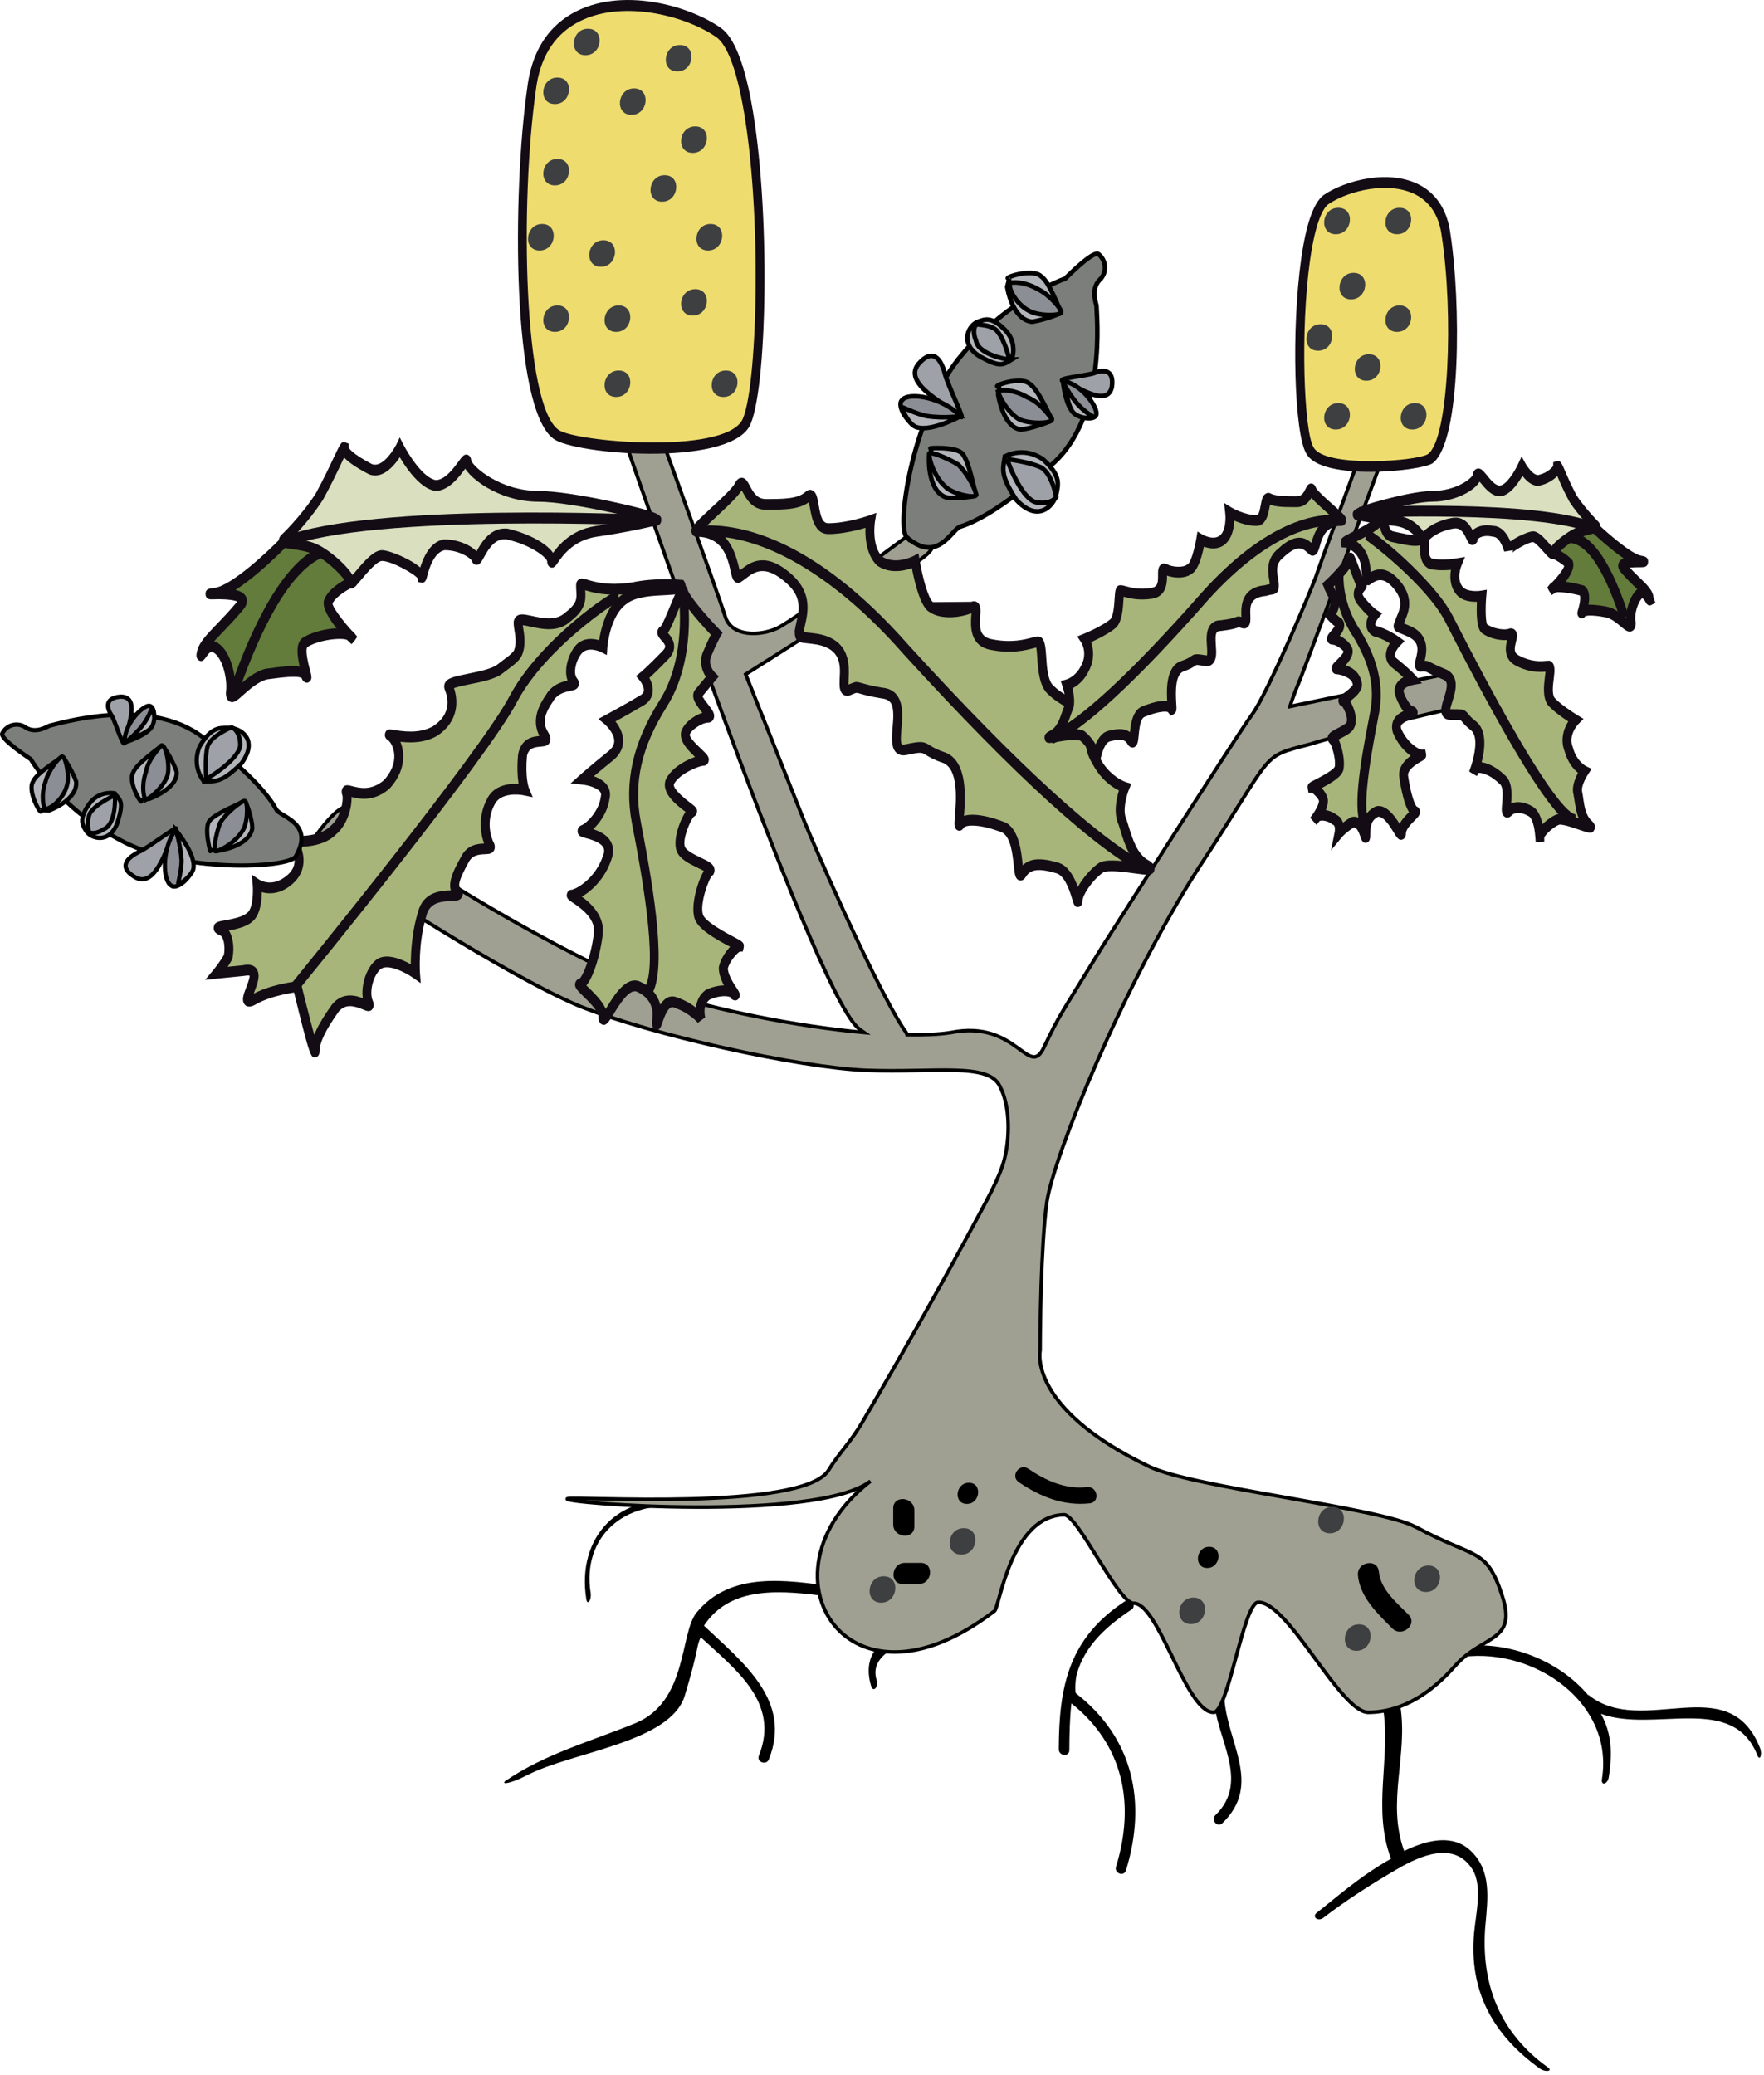 
        <svg xmlns:rdf="http://www.w3.org/1999/02/22-rdf-syntax-ns#" xmlns="http://www.w3.org/2000/svg" xmlns:cc="http://creativecommons.org/ns#" xmlns:xlink="http://www.w3.org/1999/xlink" xmlns:dc="http://purl.org/dc/elements/1.1/" x="0px" y="0px" width="426" height="501" viewBox="0 0 426 501" xml:space="preserve">
            <title>Banksia spp. (Banksia) with proteid roots</title>
            <desc xmlns:ian_image_library="https://ian.umces.edu/media-library/">
                <ian_image_library:title>Banksia spp. (Banksia) with proteid roots</ian_image_library:title>
                <ian_image_library:descr>Illustration of Banksia spp. (Banksia) in bloom</ian_image_library:descr>
                <ian_image_library:scene>
                    <ian_image_library:contains>banksia, plant, Plantae, vascular, Magnoliophyta, angiosperm, Magnoliopsida, dicot, Rosidae, Proteales, Proteaceae, Banksia, sp. shrub, wildflower, bloom, scherophyll, forest, shrublchaparral, scrub, arid, Australia</ian_image_library:contains>
                    <ian_image_library:when>2008-12-08</ian_image_library:when>
                </ian_image_library:scene>
            </desc>
            
 <defs></defs>
 <path d="m201.36 383.07c-11.55-1.649-25.022-3.729-33.156 6.286-4.077 5.012-2.093 21.539-14.843 26.714-10.5 4.288-21.634 7.336-31.186 13.826-1.357.921.559 1.051 5.168-1.329 10.956-5.639 34.608-7.875 38.024-19.166 3.429-11.29 2.741-11.836 3.859-14.106 8.509 7.848 19.159 15.818 14.038 28.595-.62 1.535 1.793 2.407 2.407.894 5.713-14.235-6.341-23.434-15.668-32.29 6.388-9.702 18.463-8.686 31.117-6.872 1.65.25 1.88-2.31.24-2.54z"/>
 <path d="m213.21 396.59c-3.552 2.503-4.043 6.573-2.816 10.548.491 1.574 1.813.136 1.323-1.452-.825-2.646.041-4.937 2.707-6.839 1.31-.94.14-3.23-1.21-2.26z"/>
 <path d="m142.64 384.61c-2.141-13.527 8.148-22.616 22.009-20.666 1.65.246 2.066-1.247.423-1.466-15.559-2.202-25.874 8.502-23.481 23.631.26 1.64 1.32.14 1.05-1.49z"/>
 <path d="m293.1 409.77c.416 9.817 8.986 20.146.424 28.465-1.181 1.139.456 3.123 1.663 1.964 9.872-9.572.913-19.555.43-30.879-.06-1.63-2.59-1.16-2.51.45z"/>
 <path d="m259.85 408.84c-.266-.218-.211-3.327.246-4.861 1.997-6.872 7.424-11.563 13.172-15.381 1.37-.9-.307-2.844-1.664-1.95-13.431 8.87-15.872 20.311-15.913 35.692-.007 1.636 2.551 1.882 2.551.231.013-3.771.088-7.575.504-11.311 12.627 10.076 15.409 24.34 10.772 39.441-.491 1.575 1.916 2.469 2.4.88 5.06-16.43 1.82-31.97-12.07-42.74z"/>
 <path d="m358.74 464.65c.552-6.354 1.472-12.975-3.532-17.767-4.118-3.969-10.07-2.919-16.104 0-4.316-11.782.968-22.957-.928-34.977-.245-1.644-4.445-1.31-4.193.32 1.957 12.422-2.645 24.347 1.937 36.544-7.608 4.228-14.12 10.118-17.896 13.002-1.303 1.009.237 2.258 1.561 1.255 5.802-4.445 11.659-8.175 18.007-11.863 4.949-2.877 13.622-6.995 18.047.266 2.441 4.017.723 10.875.341 15.334-1.241 14.079 4.636 24.592 15.893 32.658 1.343.968 3.245.627 1.896-.32-11.68-8.37-16.28-20.34-15.04-34.45z"/>
 <path d="m383.72 409.3c-.068-.068-.143-.027-.219-.068-7.11-8.393-19.192-13.131-30.394-11.754-1.65.197-1.187 2.721.442 2.529 16.977-2.086 36.299 11.038 33.307 29.563-.252 1.63 1.363 1.207 1.636-.409.962-5.959.695-10.725-1.868-15.381 12.866 4.697 31.834-5.086 37.766 10.009.619 1.541 1.247-.231.641-1.76-7.53-19.18-28.31-2.4-41.32-12.73z"/>
 <path stroke="#000" stroke-width=".86" d="m341.89 368.67c-8.658-4.705-53.59-9.443-64.308-14.57-29.515-14.127-26.398-28.042-26.398-28.042s0-7.303.266-15.798c.218-6.961.627-14.72 1.35-19.977 1.603-11.059 18.3-52.065 36.633-80.691 18.859-28.605 14.55-26.662 26.925-29.917 12.401-3.894 47.938-11.7 47.938-11.7l-2.68-7.814-50.092 10.408s.525-1.944 2.692-7.159c3.764-9.764 18.866-50.743 18.866-50.743l-5.406-.648s-8.605 23.413-9.696 26.672c-1.077 3.252-11.904 28.799-15.619 33.841-3.729 5.039-36.095 55.935-36.095 55.935-10.772 17.563-10.228 16.271-14.004 24.078-3.764 8.455-6.45-6.515-22.622-3.252-2.918.484-6.62.586-10.616.539-.075-.17-.075-.327-.177-.539-4.841-6.498-17.775-34.472-24.77-51.387l-14.004-35.116s40.403-25.397 44.16-29.31c3.777-3.894-2.693-5.844-2.693-5.844s-29.624 22.128-33.919 24.071c-4.316 1.939-10.786 1.939-12.395-2.607-1.629-5.199-15.088-42.295-15.088-42.295l-8.611 1.322s44.167 128.8 55.471 139.86c.593.586 1.152.924 1.705 1.306-16.288-1.459-35.862-5.42-49.103-9.771-19.383-5.839-72.182-37.717-74.336-43.58-2.161-5.185-10.779 8.458-10.779 8.458l12.395 7.813s34.458 22.769 52.798 30.582c17.775 7.159 53.317 14.952 69.503 15.62 16.684.62 29.617-1.971 32.304 3.886 2.692 5.195 2.243 13.057 1.07 17.577-1.146 4.5-3.866 9.218-9.538 19.731-2.421 4.479-5.162 9.449-8.08 14.624-3 5.373-6.19 11.032-9.388 16.574-2.468 4.282-4.95 8.557-7.336 12.627-2.782 4.78-5.639 7.433-8.079 11.461-6.082 10.118-62.078 6.226-63.128 6.948-1.786 1.07 60.326 5.74 73.225-4.254-15.416 11.944-15.804 28.519-7.098 36.537 5.229 4.827 13.731 6.552 24.245 2.346 4.002-1.609 8.297-4.078 12.811-7.541 1.173-.921 3.914-22.942 16.779-23.216 3.238-.081 13.146 21.401 16.793 21.368 2.815-.041 5.72 5.584 8.692 11.639 3.457 7.063 7.022 14.72 10.609 14.706 3.586-.027 7.227-26.576 10.82-26.591 7.322-.04 19.799 26.638 26.583 26.591 8.734-.096 15.688-5.271 20.896-11.195 6.764-7.684 15.212-5.584 11.345-17.181-3.83-11.61-6.46-8.6-20.79-16.39z" fill="#A0A092"/>
 <path d="m68.546 130.88s-11.308 11.716-16.68 12.368c-5.4.651 10.227-1.306 5.908 3.242-4.313 5.216-8.615 8.479-9.164 11.069-.542 2.601 1.087-2.591 3.256-1.299 2.686 1.299 4.302 7.149 3.763 11.055 0 3.253 3.768-3.262 8.608-4.527 4.858-.685 9.16-1.323 9.705.621 1.07 1.292-2.7-7.149 0-8.441 3.232-1.97 9.695-2.622 10.779-1.323 1.071 1.323-6.477-6.491-5.393-8.454 1.078-2.594 5.393-4.551 5.393-4.551s-3.231-12.37-16.175-9.77z" fill="#637B3B"/>
 <path d="m67.847 129.89c-3.078 3.184-11.972 11.563-16.104 12.061l-.31.041c-.955.102-1.858.225-1.79 1.496.054 1.241 1.111 1.214 1.456 1.214 5.506-.195 6.392.62 6.471.715-.079-.088-.13-.348-.079-.463 0 0-.078.181-.419.556-1.653 1.987-3.235 3.627-4.629 5.083-2.591 2.68-4.438 4.603-4.851 6.658-.167.631-.369 1.691.463 2.206.808.498 1.371-.348 1.66-.739.788-1.163 1.255-1.531 1.66-1.299 2.24 1.091 3.647 6.354 3.198 9.678l-.014.116v.098c0 1 .266 1.691.846 2.015.961.614 1.943-.273 3.429-1.609 1.466-1.298 3.487-3.112 5.632-3.681l-.092.014.419-.06c2.83-.388 7.555-1.019 8.141-.16l-.027-.021.088.291.191.232c.682.814 1.309.446 1.5.292.791-.589.539-1.5.164-2.887-1.132-4.274-.907-5.393-.512-5.591 3.13-1.875 8.768-2.267 9.647-1.558 0 0-.007-.006-.034-.037-.259-.362-.34-1.098.068-1.636l1.384-.218c-1.057-.948-5.045-5.741-5.107-7.033 0 .034-.013.13-.075.246l.042-.065.02-.082c.661-1.537 3.293-3.235 4.807-3.927l.961-.413-.307-1.19c-.034-.13-3.674-13.4-17.378-10.643l-.297.054-.222.25zm16.493 9.53c-.477.226-4.745 2.219-5.979 5.199l.068-.137c-1.725 3.136 5.563 10.21 5.652 10.278l.791.736c.082.071.764-.832.764-.832l.654-.924c-.109-.153-.817-1.012-.817-1.012-1.705-2.066-8.946-.794-12.021 1.056-2.659 1.286-1.35 6.137-.655 8.751.109.406.253.89.266 1.026-.055-.303.088-.875.539-1.163.483-.333.967-.064 1.09.092l.273.508c-.798-2.884-4.827-2.342-10.398-1.593l-.446.058-.072.018-.038.02c-2.607.692-4.831 2.68-6.463 4.125-.593.549-1.35 1.204-1.626 1.299.075-.014.276-.038.484.116.211.143.297.382.313.446 0-.013-.017-.058-.017-.174l-.021.212c.621-4.462-1.163-10.905-4.435-12.466-2.002-1.221-3.597 1.121-4.193 1.994-.068.089-.146.211-.167.232.174-.218.658-.433 1.104-.16.47.263.613.839.593 1.156 0-.014.021-.116.072-.419.266-1.221 2.164-3.198 4.179-5.284 1.445-1.497 3.054-3.191 4.708-5.171 1.193-1.258 1.186-2.37.968-3.076-.576-1.762-3.047-2.414-8.461-2.24-.123.007-.27.007-.297.007l1.033 1.2-.896 1.377c.079 0 .362-.042.737-.085l.348-.044c5.645-.685 16.802-12.184 17.27-12.665l-.525.283c11.823-2.373 14.843 8.396 14.973 8.867l.02.112.042.109.586-1.89z" fill="#130C15"/>
 <path d="m164.44 141.28c1.084 1.964-9.164 0-13.458 3.263-4.861 3.235-5.4 11.713-5.4 11.713s-3.764-1.943-5.912.651c-1.623 1.95-2.713 5.877-1.09 7.79 1.09 1.323-3.764 0-5.912 3.923-2.713 3.907-2.713 6.498-1.097 9.099 1.629 2.604-4.309-.651-5.379 4.554-.546 5.857.538 8.479.538 8.479s-5.932-1.319-8.086 2.594c-2.162 3.893-1.603 7.792-.518 10.397 1.602 2.601-3.777-.665-5.946 3.9-2.154 3.914-3.218 6.521-1.608 7.813 1.077 1.943-6.989-1.292-8.618 5.199-2.168 7.166-1.629 14.321-1.629 14.321s-6.45-4.571-9.15-1.95c-2.161 1.95-3.218 6.49-2.161 9.105 1.078 2.601-4.295-3.262-8.073 1.309-3.238 4.541-4.854 7.796-4.854 10.394 0 1.971-4.302-15.623-4.302-15.623s-6.471.658-10.78 3.279c-4.305 1.95 4.309-8.464-2.154-7.172-6.471.658-6.471.658-6.471.658s1.626-1.95 2.704-3.92c.542-2.594 0-5.843-1.626-6.501-3.222-1.285 4.313-.634 6.998-3.235 2.165-1.971 1.633-7.813 1.633-7.813s3.767 2.601 8.066-1.299c4.322-3.907.552-9.129.552-9.129s6.463.665 9.695-2.591c3.231-2.587 3.777-7.807 3.231-9.105-.539-1.95 4.323 2.604 9.709-1.95 4.84-5.216 2.687-10.415 1.057-11.713-2.141-1.303 5.386 1.95 10.779-1.303 4.847-3.255 4.309-7.796 3.239-10.397-1.078-1.97 9.136-1.97 12.381-4.558 1.623-1.306 3.764-2.604 4.316-3.906 1.077-2.591 0-5.854 0-7.155 0-2.622 7.554 2.594 11.843-1.306 4.315-3.259 3.252-5.199 3.252-7.814 0-1.285 3.225 1.964 12.375.658 5.95-1.3 11.88-.66 11.88-.66z" fill="#A7B57A"/>
 <path d="m163.55 142c-.089-.15-.143-.44-.075-.713.082-.348.266-.507.327-.542-.361.194-1.957.279-3.238.348-3.191.157-7.541.389-10.166 2.352-5.243 3.518-5.864 12.34-5.891 12.715l1.5-1.097c-.177-.085-4.466-2.257-7.104.92-1.316 1.603-2.196 4.077-2.188 6.181 0 1.401.389 2.591 1.125 3.474-.082-.071-.232-.399-.15-.846.082-.463.354-.685.464-.715-.116.031-.464.109-.736.174-1.425.296-4.104.838-5.646 3.654l.062-.123c-2.836 4.101-3.157 7.408-1.111 10.715.082.133.082.174.082.174-.027-.058-.068-.324.048-.627.102-.311.313-.44.375-.471-.13.044-.491.071-.778.096-1.465.129-4.493.375-5.291 4.302l-.034.089-.006.071c-.552 6.071.525 8.897.641 9.201l1.186-1.857c-.286-.065-6.675-1.422-9.19 3.15-2.81 5.106-1.357 9.886-.601 11.699l.042.113.054.095c.096.15.136.225.136.225-.041-.082-.095-.378.021-.695.136-.311.368-.454.422-.478-.096.044-.491.044-.77.075-1.493.041-4.296.157-5.802 3.358-1.684 3.041-4.043 7.315-1.282 9.538l-.293-.361c-.055-.078-.15-.382-.041-.773.102-.368.368-.556.437-.583-.157.071-.73.085-1.187.116-2.345.099-6.702.266-7.977 5.335-2.182 7.285-1.65 14.502-1.65 14.819l1.609-1.258c-.716-.504-7.207-4.909-10.364-1.817-2.549 2.294-3.77 7.523-2.434 10.677.02.096.041.133.041.133-.041-.116-.082-.528.191-.903.266-.382.613-.419.709-.419-.109 0-.443-.153-.709-.252-1.718-.702-5.284-2.182-8.121 1.241-3.654 5.121-5.175 8.492-5.175 11.335 0-.348.259-.927.771-1.098.518-.177.981.198 1.111.471-.409-.853-2.387-8.475-4.098-15.351l-.225-1.026-.887.096c-.259.027-6.705.723-11.154 3.385l.109-.027c-.341.13-.484.144-.484.144.058 0 .286.03.453.269.188.229.231.498.205.563.034-.276.375-1.156.59-1.725.729-1.885 1.568-4.053.614-5.563-.911-1.408-2.727-1.067-3.351-.938.095-.006-6.368.651-6.368.651l.846 2.216c.071-.078 1.718-2.073 2.836-4.115l.095-.174.058-.225c.641-3.146-.058-7.148-2.318-8.052-.324-.143-.427-.194-.433-.201.129.085.395.447.361.989-.037.549-.334.879-.477.937.18-.092.896-.228 1.473-.31 2.022-.368 4.796-.873 6.405-2.424 2.543-2.318 2.073-8.291 2.021-8.969l-1.609 1.285c.18.116 4.449 2.973 9.249-1.388 1.479-1.343 2.298-2.976 2.475-4.844.293-3.293-1.67-6.054-1.766-6.177l-.879 2.161c.272.014 6.933.658 10.458-2.881l-.089.065c3.538-2.853 4.459-8.689 3.6-10.762l.048.16c.034.085.047.433-.157.781-.205.344-.505.402-.6.402.122 0 .477.109.757.191 1.759.46 5.441 1.408 9.292-1.844l.048-.051.061-.048c2.953-3.177 3.43-6.276 3.314-8.321-.13-2.563-1.289-4.592-2.373-5.451l-.054-.051-.062-.021c-.15-.095-.184-.123-.184-.129.246.187.519.736.361 1.377-.17.624-.654.91-.954.89.109 0 .409.065.688.085 2.053.368 6.914 1.193 10.889-1.204 5.052-3.388 5.216-8.488 3.703-12.149l-.035-.072-.027-.071c.19.354.062.896-.103 1.07.409-.385 2.598-.832 4.193-1.163 2.904-.572 6.211-1.23 7.998-2.652.402-.303.818-.641 1.262-.958 1.479-1.098 2.863-2.141 3.402-3.44.961-2.311.545-4.851.279-6.555-.062-.491-.156-.961-.156-1.193 0 .231-.185.504-.328.556.321-.099 1.445.146 2.291.333 2.618.57 6.606 1.436 9.449-1.148 3.764-2.83 3.927-5.069 3.729-7.691-.034-.398-.061-.78-.061-1.169 0 .195-.055.498-.272.713-.198.239-.43.29-.512.29.116 0 .505.116.845.212 1.725.518 5.339 1.615 11.379.736 5.789-1.278 11.577-.651 11.625-.651l-.77-.61zm-11.08-1.36c-5.652.818-8.884-.156-10.622-.678-1.003-.273-1.658-.478-2.237.071-.313.276-.477.744-.477 1.251 0 .505.007.968.047 1.408.13 1.827.219 3.024-2.789 5.301-2.175 1.97-5.461 1.261-7.84.729-1.896-.406-3.123-.666-3.934.149-.375.375-.573.924-.573 1.531 0 .483.083 1.04.185 1.684.239 1.429.539 3.385-.075 4.889-.273.648-1.637 1.667-2.632 2.39-.436.348-.893.665-1.316 1.013-1.37 1.111-4.574 1.752-7.145 2.274-3.593.729-5.209 1.083-5.68 2.427-.205.542-.143 1.125.137 1.653l-.076-.123c.838 1.978 1.575 5.761-2.795 8.679-3.32 2.001-7.704 1.241-9.565.931-.914-.15-1.8-.303-2.086.818-.287 1.125.593 1.637.94 1.848l-.123-.096c.511.42 1.302 1.698 1.411 3.474.116 2.117-.784 4.248-2.604 6.205l.088-.096c-3.095 2.608-5.898 1.872-7.609 1.439-.955-.252-1.705-.464-2.257.279-.191.246-.463.825-.231 1.711l.02.095.042.065c.306.859-.137 5.25-2.864 7.459l-.061.024-.035.058c-2.85 2.857-8.856 2.301-8.924 2.301l-2.628-.266 1.742 2.403c.006.031 1.425 2.059 1.234 4.21-.109 1.149-.634 2.13-1.616 3.013-3.648 3.314-6.777 1.306-6.9 1.214l-1.827-1.214c-.014-.023.232 2.468.232 2.468.116 1.343.143 5.41-1.2 6.651-1.189 1.142-3.726 1.589-5.399 1.892-1.756.304-2.73.471-2.81 1.749-.116 1.234.989 1.66 1.504 1.885.917.361 1.356 2.802.917 4.939l.144-.406c-.996 1.834-2.543 3.695-2.564 3.726l-2.079 2.505 2.932-.303 6.471-.651c1.097-.215 1.394-.034 1.394-.027-.031-.021-.058-.072-.072-.079.13.46-.508 2.138-.818 2.932-.627 1.616-1.163 3.031-.395 4.037.736.961 1.898.419 2.338.214l.045-.021.065-.027c4.056-2.451 10.308-3.13 10.363-3.13l-1.104-.923c4.139 16.932 4.323 16.884 5.455 16.68.491-.075.961-.546.961-1.439 0-2.134 1.432-5.086 4.588-9.559 1.684-2.028 3.811-1.401 5.85-.569.941.406 1.739.723 2.332-.096.382-.518.409-1.21.055-2.055-.866-2.066.096-5.901 1.827-7.483 1.629-1.582 6.068.678 7.963 2.028l1.814 1.265-.19-2.512c0-.072-.498-6.961 1.554-13.759.777-3.088 3.273-3.443 6-3.559 1.295-.034 2.236-.078 2.639-1.074.15-.303.307-.948-.136-1.729l-.116-.208-.185-.153c-.675-.556-.136-2.281 1.902-6 .9-1.872 2.366-2.073 4.063-2.138.934-.038 1.841-.072 2.236-1.067.369-.961-.191-1.896-.388-2.206l.095.198c-.723-1.756-1.636-5.281.464-9.109 1.439-2.611 5.543-2.353 7.002-2.021l2.113.443-.961-2.311c-.007-.024-.914-2.441-.429-7.735l-.027.167c.409-1.943 1.643-2.189 3.354-2.335.948-.085 1.841-.15 2.216-1.145.375-.976-.177-1.886-.354-2.176-1.227-1.943-1.473-3.855 1.037-7.489l.041-.042.028-.058c1.029-1.885 2.952-2.284 4.213-2.557.934-.181 1.739-.348 1.983-1.33.103-.331.15-.996-.402-1.667-.641-.767-.498-2.015-.382-2.71.211-1.183.778-2.434 1.452-3.262 1.616-1.944 4.698-.393 4.746-.369l1.384.699.116-1.803c.007-.065.552-7.807 4.827-10.673 2.182-1.661 6.218-1.858 9.163-1.988 2.939-.156 4.289-.232 4.807-1.421.211-.542.177-1.148-.123-1.711l-.3-.511-.512-.052c-.22-.02-6.11-.63-12.05.66z" fill="#130C15"/>
 <path d="m149.36 142.6c-1.786 0-19.131 12.12-26.222 25.305-6.873 13.411-52.212 68.861-52.649 69.41l1.514 1.834c1.868-2.281 45.974-56.218 52.949-69.844 6.859-12.732 23.25-23.723 24.559-24.125 0 0-.068.014-.15.014v-2.59z" fill="#130C15"/>
 <path d="m164.98 142.6c-.539-.654-3.764 9.109-4.848 9.75-1.623.651 3.771 2.622.532 5.857-3.763 3.9-5.386 5.206-5.386 5.206s3.232 3.906-.545 5.85c-3.211 1.963-8.065 4.551-8.065 4.551s5.379 4.571 1.057 8.468c-4.827 3.9-6.995 5.857-6.995 5.857s6.484.637 5.393 4.551c-.539 3.914-3.777 7.163-5.393 7.807-1.595.651 8.086.651 5.938 6.504-2.162 6.515-7.534 9.116-8.618 9.116-1.09 0 6.996 3.242 6.457 9.105-.545 5.192-2.687 11.706-4.295 12.361-1.629 0 5.373 4.558 5.373 7.813 0 3.9 4.315-9.119 8.631-7.176 4.295 1.977 4.834 5.863 4.295 8.454 0 3.283 1.084-6.477 4.841-4.534 3.784 1.309 5.925 3.893 5.925 3.893s-1.063-3.893 1.636-5.836c2.68-1.319 5.918-1.319 6.457 0 1.084.644-2.693-3.27-2.693-6.511.545-2.622 3.238-5.216 3.777-5.216 1.071 0-8.638-3.907-9.715-7.142-1.063-3.263 1.629-10.411 2.713-11.076.532-1.292-5.925-2.601-7.009-5.192-1.091-2.594 1.629-8.458 2.693-9.115 1.078 0-6.47-3.907-5.386-7.169 1.602-3.228 6.988-5.178 8.065-5.178 1.636 0-4.834-3.92-4.289-6.521.545-1.95 3.75-3.907 5.386-3.907 2.154 0-3.777-4.541-2.175-5.85 1.629-1.95 3.245-3.906 3.245-3.906s-2.707-2.591-1.07-5.85c1.07-2.591 2.154-4.561 2.154-4.561s-7.51-7.8-8.06-10.39z" fill="#A7B57A"/>
 <path d="m165.74 141.68l-.368-.474c-.096-.031-.641.071-.641.071-.811.15-1.22.976-2.932 5.127-.688 1.653-1.827 4.418-2.243 4.844 0 0 .021-.013.096-.058l.143-.091c-.743.323-.955.91-1.022 1.254-.164.975.422 1.64.934 2.227.388.426.954 1.061.934 1.506 0 .29-.239.688-.655 1.115-3.668 3.791-5.264 5.11-5.297 5.127l-1.098.879.934 1.129c.369.446 1.098 1.646.955 2.468-.061.484-.463.91-1.166 1.251-3.225 1.957-8.039 4.547-8.08 4.575l-1.745.941 1.575 1.306c.614.549 2.257 2.305 2.277 3.978.014.846-.382 1.62-1.241 2.37-4.772 3.849-6.92 5.778-7.001 5.856l-2.285 2.059 2.83.29c1.473.143 3.818.845 4.405 1.919.088.201.184.457.061.924l-.034.103v.095c-.484 3.365-3.334 6.252-4.684 6.794-.879.354-.907 1.196-.907 1.442.041 1.115.818 1.316 1.909 1.619 1.241.331 3.812 1.04 4.384 2.448.075.167.293.671-.103 1.691-1.936 5.87-6.777 8.291-7.629 8.349-.675 0-1.043.539-1.139.988-.225 1.054.484 1.524 1.289 2.059 1.664 1.098 5.571 3.702 5.243 7.196-.559 5.506-2.713 10.872-3.579 11.274l.354-.065c-.914 0-1.2.75-1.269.961-.313 1.125.369 1.79 1.861 3.255 1.193 1.163 3.702 3.597 3.702 4.902 0 1.063.307 1.729.914 1.974 1.002.396 1.643-.658 2.795-2.563 1.418-2.311 3.777-6.181 5.611-5.352 4.309 1.95 3.886 5.792 3.648 6.927l-.027.15v.143c0 .566 0 1.735.934 1.96.941.222 1.275-.797 1.541-1.612.368-1.053 1.111-3.279 2.08-3.76.198-.082.478-.16.941.072l.055.041.075.017c3.423 1.189 5.448 3.552 5.455 3.565l1.779-1.322c-.088-.304-.729-2.979 1.152-4.333l-.136.095c2.448-1.176 4.766-.961 5.141-.549 0 0-.034-.037-.048-.064l.164.368.314.201c.879.515 1.37-.099 1.521-.28.566-.876.061-1.653-.491-2.485-.702-1.054-2.168-3.266-2.168-4.902l-.027.31c.389-1.865 2.393-4.002 2.952-4.254 0 0-.088.027-.225.027h.88c.082-.027.266-1.06.266-1.06.184-1.135-.389-1.435-2.318-2.448-1.902-1.005-6.961-3.706-7.527-5.431-.845-2.543 1.418-8.693 2.229-9.446 0 0-.027.031-.068.051l.32-.208.177-.385c.177-.416.191-.893.048-1.343-.348-1.04-1.405-1.544-3.15-2.383-1.398-.671-3.504-1.694-3.9-2.642-.729-1.763 1.418-6.743 2.223-7.374l-.498.147c.668 0 1.023-.522 1.139-.992.252-1.046-.368-1.517-1.541-2.39-3.634-2.785-4.18-4.029-3.996-4.592l-.075.194c1.37-2.738 6.307-4.579 7.152-4.579.934 0 1.234-.75 1.289-.982.307-1.104-.389-1.776-1.664-2.976-1.97-1.828-2.932-3.041-2.877-3.546.341-1.176 3.068-2.908 4.35-2.908.955 0 1.309-.624 1.438-.985.409-1.152-.348-2.113-1.391-3.457-.457-.586-1.336-1.718-1.412-2.154.021.133-.041.398-.198.521l.089-.058c.014-.02.075-.109.075-.109l3.225-3.889.853-1.034-.948-.91c-.184-.205-1.896-1.98-.805-4.169 1.05-2.583 2.107-4.49 2.121-4.503l.532-.955-.709-.757c-3.525-3.62-7.466-8.379-7.766-9.729l-.048-.361-.18-.27zm6.45 10.6c-.075.078-1.139 2.053-2.229 4.694-1.636 3.263.164 6.317 1.336 7.452l-.075-1.937-3.238 3.907.177-.157c-.43.331-.688.859-.75 1.442-.15 1.401.914 2.73 1.991 4.132.348.433.859 1.098.961 1.336-.055-.096-.109-.44.062-.794.177-.368.443-.478.518-.491h-.027c-1.963 0-5.686 2.195-6.416 4.8-.512 2.451 1.779 4.602 3.606 6.327.396.368.941.873 1.057 1.04-.109-.143-.239-.59-.062-1.104.198-.484.573-.651.716-.651-1.152 0-7.057 1.943-8.979 5.83l-.054.092-.034.096c-1.084 3.262 2.625 6.071 4.854 7.755.32.259.729.58.838.671-.177-.194-.368-.723-.211-1.265.164-.539.593-.808.907-.808h-.252l-.246.116c-1.493.924-4.547 7.537-3.164 10.875.771 1.841 3.041 2.918 5.045 3.893.757.361 1.8.866 2.039 1.111-.109-.109-.252-.549-.082-.961l.484-.597c-1.609.968-4.466 8.925-3.205 12.708.818 2.52 4.739 4.772 8.666 6.845.6.311 1.289.692 1.446.801-.246-.194-.519-.736-.362-1.343l.948-.931c-1.234 0-4.213 3.287-4.813 6.181l-.047.181v.153c0 2.546 1.711 5.141 2.645 6.535.144.215.334.484.382.563-.157-.29-.205-.91.123-1.388.348-.484.879-.518 1.125-.368l.463.573c-.996-2.393-5.175-1.902-7.813-.624l-.095.038-.062.058c-2.727 1.963-2.557 5.676-2.093 7.387l1.78-1.336c-.089-.116-2.393-2.867-6.389-4.248l.13.068c-.887-.45-1.787-.484-2.591-.089-1.828.917-2.762 3.699-3.252 5.178-.082.232-.177.498-.198.576.116-.279.532-.641 1.05-.532.491.106.764.634.818.951 0-.007-.021-.085-.021-.354l-.034.32c.703-3.416-.238-7.824-4.963-9.988-3.368-1.517-6.334 3.351-8.106 6.269-.423.679-.927 1.531-1.132 1.705.088-.082.409-.246.784-.082.348.167.504.542.532.688 0 0-.007-.058-.007-.191 0-2.546-2.604-5.083-4.5-6.924-.511-.498-1.131-1.098-1.274-1.313.103.157.231.614.034 1.087-.198.478-.566.631-.716.631h.164l.164-.058c2.372-.968 4.534-8.471 5.045-13.438.484-5.243-4.479-8.536-6.368-9.78-.211-.144-.478-.331-.552-.389.232.194.478.716.32 1.336l-.934.859c1.507 0 7.309-2.976 9.613-9.914.505-1.38.539-2.71.048-3.873-1.043-2.512-4.043-3.344-5.836-3.828-.3-.079-.675-.174-.771-.215.163.072.525.447.525 1.067 0 .651-.389 1.033-.552 1.091 1.861-.75 5.495-4.339 6.116-8.822l-.048.194c.307-1.142.205-2.233-.3-3.17-1.425-2.563-5.543-3.055-6.014-3.099l.552 2.338c.007-.014 2.202-1.984 6.955-5.813 1.459-1.329 2.175-2.836 2.154-4.541-.047-3.293-2.891-5.799-3.218-6.075l-.171 2.277c.041-.031 4.896-2.659 8.127-4.595 1.67-.859 2.216-2.188 2.366-3.119.382-2.404-1.357-4.579-1.548-4.817l-.17 2.001c.082-.058 1.718-1.395 5.489-5.301.92-.917 1.418-1.926 1.438-3.01.034-1.633-.961-2.751-1.629-3.501-.144-.153-.321-.378-.375-.45.054.065.15.375.068.768-.109.381-.341.555-.409.589l.055-.014c.048-.027.096-.058.096-.058.791-.467 1.514-2.087 3.109-5.956.621-1.496 1.473-3.576 1.779-3.944-.068.072-.259.246-.573.246l-.723-.348-.259-.597c.58 2.792 6.579 9.178 8.406 11.076l-.22-1.75z" fill="#130C15"/>
 <path d="m163.92 144.12v-.013c.027.16 1.984 14.56-4.643 25.015-6.45 10.203-8.584 19.643-6.654 29.709l.231 1.207c1.596 8.294 6.457 33.527 2.7 38.617l1.623 1.725c3.968-5.407.9-24.708-2.229-40.915l-.225-1.221c-1.772-9.242.225-17.996 6.266-27.548 7.22-11.376 5.141-26.389 5.052-27.03l-2.12.46z" fill="#130C15"/>
 <path d="m157.98 125.67c4.848 0-18.845-5.854-28.022-5.854-9.157 0-16.697-5.863-17.229-8.458 0-1.943-3.239 5.87-7.548 5.87-4.309-.665-8.618-9.109-8.618-9.109s-3.218 6.491-7.009 5.199c-3.763-1.96-6.457-3.903-6.457-5.199 0-.685-2.693 5.833-5.925 11.696-3.777 5.854-8.628 10.411-8.628 10.411-1.074 1.296 4.313.648 8.089 2.605 3.771 1.943 8.086 6.504 8.086 7.802 0 1.303 4.834-6.504 7.541-6.504 2.687 0 9.695 3.9 9.695 5.206 0 .658 1.084-7.156 5.386-7.813 3.763 0 7.009 1.95 7.547 3.252.525 1.959 2.154-6.498 7.534-5.854 5.938 1.306 10.78 4.551 10.78 6.504 0 1.96 2.154-5.846 10.759-7.148 9.18-1.32 13.49-2.62 14.02-2.62z" fill="#DADFBF"/>
 <path d="m157.98 126.97c.293 0 .525-.01.688-.034.777-.17 1.037-.859 1.037-1.394 0-1.128 0-1.865-12.095-4.469-7.418-1.605-13.997-2.546-17.652-2.546-9.157 0-15.859-5.922-16.193-7.456l.041.293c0-1.037-.545-1.421-.777-1.527-.859-.375-1.398.354-2.298 1.589-1.24 1.684-3.299 4.493-5.549 4.493h.13c-3.103-.457-6.703-6.286-7.834-8.478l-.934-1.834-.893 1.834c-.048.055-2.912 5.621-5.795 4.623l.116.062c-5.318-2.748-5.795-4.125-5.795-4.132 0 0 .007.044.007.133v-1.019c-.007-.044-.832-.303-.832-.303-.873-.276-1.049.071-2.631 3.408-1.07 2.267-2.687 5.7-4.445 8.884-3.586 5.577-8.335 10.08-8.394 10.118l-.058.045-.027.054c-.6.699-.484 1.435-.382 1.711.311 1.142 1.299 1.278 3.27 1.558 1.602.231 3.797.559 5.522 1.473 3.586 1.827 7.152 5.792 7.445 6.759 0 0-.014-.064-.014-.174 0 .607.287 1.112.709 1.336.845.44 1.405-.245 2.911-2.035 1.228-1.465 3.784-4.51 5.004-4.51 2.264 0 8.025 3.188 8.707 4.336-.034-.058-.096-.201-.096-.426v1.135c0 .027.934.201.934.201.614.099 1.043-.334 1.282-1.278 1.228-5.069 3.062-6.375 4.398-6.587l-.144.011c3.573 0 6.293 1.889 6.58 2.553l-.068-.177c.266.952.846 1.129 1.084 1.169.858.143 1.309-.699 1.901-1.755 1.302-2.393 2.83-4.711 5.482-4.388 5.883 1.303 9.613 4.326 9.811 5.257v-.052c0 1.044.478 1.398.764 1.535.811.355 1.323-.382 1.807-1.101 1.125-1.623 3.743-5.438 9.409-6.28 6.579-.958 10.697-1.889 12.667-2.338.57-.12 1.09-.22 1.2-.25zm-14.14.03c-6.504.985-9.62 5.499-10.8 7.21-.122.177-.279.426-.354.477.17-.167.552-.354.989-.15.415.201.585.672.593.921 0-3.235-6.034-6.563-11.646-7.813-4.248-.504-6.49 3.559-7.567 5.526-.198.32-.409.736-.498.845.068-.092.355-.324.75-.197.402.105.58.453.607.569l-.027-.082c0-.027-.041-.095-.041-.095-.784-1.889-4.466-3.975-8.502-3.975h-.150c-1.95.31-4.629 2.015-6.17 8.458-.041.075-.054.181-.054.205l1.152-.794.921 1.241c0-2.785-8.543-6.511-10.78-6.511-1.936 0-4.09 2.376-6.511 5.271-.518.589-1.146 1.35-1.343 1.486.095-.072.478-.232.879.058.3.201.505.6.505.995 0-2.427-5.352-7.261-8.734-8.996-2.012-1.046-4.385-1.384-6.13-1.64-.723-.109-1.616-.231-1.84-.358.078.048.32.256.382.692.067.392-.062.708-.157.818l-.109.095c.225-.174 4.998-4.724 8.809-10.632 1.848-3.331 3.498-6.821 4.588-9.116.532-1.135 1.091-2.305 1.234-2.536-.184.266-.621.532-1.104.331l-.716-1.173c0 .798 0 2.714 7.119 6.392l.067.031.068.018c4.494 1.568 8.066-5.475 8.216-5.785l-1.834.01c.184.372 4.628 9.003 9.408 9.712l.048.024h.075c3.218 0 5.788-3.501 7.159-5.373.279-.382.607-.842.729-.951-.123.116-.498.259-.887.031-.382-.225-.531-.695-.531-.869v.15c0 .023.034.167.034.167.682 3.317 8.672 9.446 18.272 9.446 7.881 0 26.529 4.415 28.022 5.39-.211-.123-.484-.61-.416-1.189.096-.573.484-.914.716-.955h-.3s-.552.078-1.596.31c-1.94.43-5.99 1.37-12.53 2.31z" fill="#130C15"/>
 <path d="m158.03 124.37c-2.755-.116-67.785-3.157-89.8 5.273l.665 2.475c21.637-8.291 88.365-5.168 89.06-5.151l.07-2.6z" fill="#130C15"/>
 <path d="m76.411 132.57c.075-.11.15-.15.15-.15-.034.017-.17.105-.286.15-9.344 4.875-16.633 21.671-21.109 34.901l1.995.989c4.34-12.781 11.287-28.973 19.959-33.507.388-.185.614-.317.818-.539l-1.527-1.84z" fill="#130C15"/>
 <path d="m168.22 128.28c-1.603 0 9.156-8.461 10.24-11.048 1.616-2.618 1.616 4.538 6.45 4.538 4.315 0 8.086 0 10.254-1.95 2.141-1.96.532 7.813 4.861 7.813 4.827 0 10.213-1.959 10.213-1.959s-1.057 6.511 2.154 9.756c3.771 2.605 8.618 0 8.618 0s1.623 9.76 3.771 11.059c2.699 1.957 7.547 1.292 10.247 0 2.141-.651-2.175 7.827 4.296 9.105 6.49 1.316 10.254-.627 11.331-.627 1.609 0 0 9.085 3.204 11.713 3.253 3.235 10.8 5.85 10.8 5.85s-3.225 5.85 0 11.062c2.687 5.178 6.995 6.498 6.995 6.498s-2.134 5.209-.552 8.451c1.104 3.262 2.168 8.454 5.938 10.414 3.771 2.604-8.625-1.309-11.305.634-2.699 1.97-5.386 5.87-5.386 7.813 0 1.95-1.084-6.491-4.854-7.813-4.309-1.285-6.995-1.285-8.632 1.323-1.602 2.598 0-8.451-4.309-11.065-4.841-1.943-9.702-2.604-10.772-.648-1.07 1.292 2.707-13.656-3.771-16.271-5.925-1.943-3.231-3.255-9.163-1.943-5.918 1.292 2.161-13.012-5.918-13.67-7.527-1.292-4.84-1.95-8.079-.634-3.225.634 3.239-10.421-7.547-12.364-4.309-.672-4.309 0-4.309-1.97.552-3.249 2.7-7.8-2.161-12.348-6.989-6.521-10.227-1.963-12.375-.658-1.61 1.3.02-11.06-10.22-11.06z" fill="#A7B57A"/>
 <path d="m168.22 126.97c.245 0 .6.195.811.638.191.46.075.924 0 1.074.287-.521 2.236-2.325 3.818-3.787 3.572-3.324 5.959-5.614 6.572-7.094l-.102.194c.068-.106.116-.15.116-.15-.157.143-.504.143-.654 0 .095.096.341.552.525.876.866 1.626 2.311 4.346 5.604 4.346 4.541 0 8.454 0 10.888-2.191.034-.034.068-.048.068-.048-.198.11-.566 0-.682-.208.116.222.259 1.108.375 1.773.43 2.44 1.125 6.549 4.466 6.549 4.936 0 10.309-1.926 10.52-2.005l-1.356-1.51c-.055.293-1.152 7.309 2.522 11.004l.068.082.075.044c4.2 2.901 9.381.184 9.6.062l-1.5-.914c.396 2.424 1.93 10.497 4.356 11.956 3.055 2.233 8.358 1.381 11.106.044l-.15.051c-.231.058-.606-.232-.654-.542.014.195-.027.814-.041 1.285-.17 2.397-.531 7.381 4.575 8.383 5.147 1.04 8.646.096 10.514-.395.402-.103.852-.226.995-.226-.252 0-.437-.18-.484-.279.157.344.26 1.731.32 2.758.212 3.01.478 7.155 2.775 9.003l-.082-.072c3.375 3.378 10.861 5.986 11.175 6.116l-.606-1.991c-.13.28-3.628 6.686.048 12.556 2.829 5.495 7.411 6.941 7.595 6.999l-.723-1.848c-.082.246-2.38 5.884-.484 9.699l-.068-.167c.144.44.28.91.437 1.415 1.017 3.3 2.387 7.8 6.048 9.706l-.109-.065c.307.194.389.297.389.297-.108-.109-.3-.542-.184-1.047.136-.498.483-.736.634-.767-.382.071-1.93-.144-3.177-.311-4.125-.556-7.418-.903-8.979.225-2.789 2.021-5.904 6.276-5.904 8.918v.078c.027-.361.293-.931.852-1.06.539-.116.969.28 1.098.627-.02-.085-.115-.354-.17-.583-.606-2.097-2.06-7.005-5.264-8.127-4.391-1.299-7.725-1.507-9.783 1.786-.027.065-.041.072-.041.072.067-.072.32-.259.675-.181.348.078.531.382.565.47-.068-.211-.163-1.115-.252-1.844-.313-3.031-.832-8.1-3.9-9.964l-.081-.034-.068-.038c-2.312-.931-10.05-3.699-12.021-.136l.15-.211c.17-.222.593-.382.988-.222.45.194.614.686.635.873-.021-.208.047-.961.115-1.626.334-4.353 1.077-13.374-4.411-15.583-2.154-.716-3.089-1.299-3.771-1.742-1.541-.975-2.161-1.074-5.932-.252-.559.123-.812.03-.893-.034-.348-.413-.185-2.448-.068-3.784.238-2.724.491-5.792-.975-7.896-.812-1.183-2.073-1.847-3.709-1.97-2.823-.498-4.139-.887-4.929-1.118-1.248-.361-1.446-.361-2.789.215l-.791.317.17-.047c-.062.006-.075.006-.075.006.116.027.307.167.334.304-.068-.232-.027-1.091 0-1.711.17-3.331.511-9.518-7.452-10.963-1.146-.188-1.984-.253-2.584-.317-.491-.064-1.002-.116-1.125-.167.123.065.3.29.307.458v-.651l-.027.259c.082-.46.198-1.002.334-1.551.709-3.078 1.772-7.721-2.871-12.095-6.58-6.102-10.343-3.201-12.6-1.452-.375.283-.682.504-.934.665l-.068.041-.047.044c.109-.085.313-.156.552-.109.259.065.396.27.436.328-.095-.174-.238-.788-.361-1.323-.84-3.34-2.39-10.21-10.36-10.21zm57.12 18.41c-1.07-.644-2.543-5.792-3.259-10.207l-.279-1.585-1.221.654c-.041.027-4.411 2.288-7.65.062l.15.123c-2.687-2.696-1.793-8.434-1.78-8.484l.341-2.127-1.697.62c-.068.017-5.318 1.889-9.92 1.889-1.343 0-1.827-1.429-2.332-4.459-.3-1.694-.532-3.034-1.507-3.467-.375-.188-.982-.263-1.684.378-1.854 1.704-5.434 1.704-9.593 1.704-2.107 0-3-1.677-3.805-3.149-.525-.992-1.009-1.933-1.936-1.984-.593-.02-1.105.341-1.575 1.098l-.062.096-.047.109c-.416 1.054-3.743 4.142-5.959 6.17-4.152 3.876-4.841 4.551-4.493 5.809.129.464.511.958 1.187.958 6.334 0 7.513 5.172 8.208 8.253.314 1.425.552 2.441 1.35 2.795.239.116.736.225 1.275-.201l-.123.071c.375-.225.743-.505 1.132-.801 2.113-1.64 4.745-3.668 10.125 1.329 3.518 3.283 2.809 6.368 2.121 9.33-.137.604-.28 1.183-.348 1.732l-.041.136v.116c0 2.563.852 2.745 2.789 2.938.593.058 1.397.154 2.475.31 5.973 1.091 5.782 5.055 5.591 8.24-.048 1.517-.116 2.809.614 3.634.3.31.818.648 1.643.491l.089-.031c-.021 0 .088-.027.088-.027l.791-.334c.838-.351.838-.351 1.554-.143.798.238 2.243.665 5.229 1.176 1.125.109 1.848.457 2.305 1.064.866 1.254.668 3.753.471 5.966-.205 2.379-.389 4.67.75 5.941.641.706 1.567.944 2.747.692 3.348-.736 3.546-.613 4.555.007.723.45 1.813 1.142 4.146 1.923 3.791 1.538 3.156 9.17 2.856 12.832-.157 2.015-.245 2.952.579 3.409.355.201.9.239 1.357-.317l.082-.102.047-.092c.505-.89 4.18-.999 9.553 1.152l-.144-.058c2.046 1.245 2.447 5.267 2.741 7.939.211 2.035.32 3.27 1.309 3.586.409.123 1.029.096 1.609-.859 1.166-1.878 3.211-2.093 7.486-.815 2.1.729 3.327 4.896 3.776 6.463.267.866.546 1.854 1.473 1.633.294-.051.955-.313.955-1.561 0-1.214 2.216-4.766 4.861-6.688 1.05-.771 5.331-.181 7.622.14 3.43.467 4.479.621 4.861-.729.32-1.244-.75-1.98-1.2-2.291l-.054-.044-.068-.027c-2.816-1.466-3.948-5.199-4.882-8.219-.157-.511-.313-1.009-.464-1.486l-.034-.102-.027-.072c-1.077-2.175.048-5.928.566-7.213l.6-1.445-1.295-.402c-.048-.007-3.941-1.278-6.341-5.921-2.782-4.479-.137-9.447-.027-9.657l.818-1.494-1.412-.484c-.081-.007-7.377-2.557-10.404-5.598l-.047-.041-.055-.044c-1.411-1.155-1.65-4.564-1.8-7.057-.171-2.499-.321-4.875-1.998-4.875-.382 0-.825.123-1.452.283-1.731.463-4.957 1.343-9.695.389-2.925-.583-2.993-2.693-2.795-5.611.102-1.306.163-2.441-.505-3.14-.231-.232-.716-.556-1.466-.348l-.055.037-.068.028" fill="#130C15"/>
 <path d="m168.22 129.58c.123 0 .307-.006.552-.044 14.495-1.204 32.487 9.098 49.349 28.308 27.169 29.767 47.03 47.814 59.063 53.627l.791-2.427c-11.604-5.604-31.799-23.969-58.389-53.105-23.672-26.961-42.101-29.743-50.964-28.99-.164.007-.348.017-.402.017v2.61z" fill="#130C15"/>
 <path d="m134.27 104.86c4.316 3.262 40.41 6.501 45.803-2.611 5.379-9.753 5.379-85.869-6.477-94.327-11.843-8.451-42.019-13.036-45.231 13.663-3.79 26.683-3.24 76.753 5.91 83.274z" fill="#EEDC6F"/>
 <path d="m133.71 105.96c4.93 3.725 41.474 6.811 47.235-2.936 4.35-7.875 5.284-53.084.43-78.713-1.793-9.484-4.234-15.378-7.213-17.508-7.616-5.423-24.32-10.265-36.108-3.467-6.116 3.545-9.743 9.603-10.751 18.064-3.54 24.939-3.79 77.325 6.41 84.564zm-4.3-84.193c.927-7.534 4.131-12.938 9.579-16.07 10.575-6.126 26.583-1.981 34.07 3.334 1.697 1.22 4.159 4.953 6.218 15.865 4.963 26.208 3.586 69.97-.109 76.642-4.868 8.246-40.458 5.119-44.31 2.222-8.41-5.976-9.33-54.585-5.45-81.993z" fill="#130C15"/>
 <path d="m323.92 125.67c1.056 0-5.946-5.196-7.023-7.148-.545-1.957-.545 2.601-3.77 2.601-2.701 0-4.841 0-6.471-.648-1.603-1.295-.539 5.196-3.212 5.196-3.252 0-6.477-1.96-6.477-1.96s.532 4.568-1.615 6.518c-2.148 1.953-5.38 0-5.38 0s-1.084 6.507-2.706 7.159c-1.616 1.299-4.842.645-5.919 0-1.622-.651 1.077 5.206-3.238 5.857-4.309.651-6.464-.651-7.534-.651-.552 0 0 5.85-1.629 7.807-2.155 1.943-7.002 3.913-7.002 3.913s2.147 3.242 0 7.148c-1.603 3.235-4.31 3.9-4.31 3.9s1.084 3.259.539 5.203c-1.07 2.597-1.603 5.853-4.323 7.155-2.672 1.299 5.407-1.303 7.575 0 1.603 1.299 3.225 3.9 3.225 5.206 0 1.292.546-4.548 3.232-5.206 2.692-.651 4.315-.651 5.379 1.299 1.084 1.306 0-5.857 2.687-7.155 3.231-1.299 6.477-1.95 7.016-.645.538.645-1.616-9.119 2.687-10.404 3.776-1.299 1.616-1.957 5.379-1.299 3.777.641-1.057-8.471 3.777-8.471 5.386-.644 3.238-1.285 5.386-.644 2.162.644-2.147-7.156 5.38-7.807 2.175-.654 2.175 0 2.175-1.313 0-1.943-1.63-5.188 1.602-7.806 4.861-4.551 6.464-1.292 7.548-.641 1.05.64.52-7.17 6.99-7.17z" fill="#A7B57A"/>
 <path d="m323.92 126.97c.531 0 .96-.375 1.124-.94.321-1.152-.286-1.678-3.13-4.186-1.472-1.296-3.674-3.253-4.11-4.043l.102.31c-.081-.31-.326-1.278-1.145-1.364-.805-.099-1.187.688-1.432 1.203-.498 1.037-.996 1.872-2.202 1.872-2.605 0-4.671 0-6.123-.583l.246.15c-.655-.542-1.215-.402-1.486-.25-.859.409-1.071 1.559-1.289 2.758-.301 1.684-.532 2.475-1.03 2.475-2.932 0-5.966-1.793-5.993-1.81l-1.84-1.125.279 2.465c.143 1.053.157 4.087-1.193 5.294-1.575 1.435-4.221-.106-4.261-.116l-1.248-.744-.272 1.64c-.491 2.908-1.439 5.843-1.991 6.187l-.129.048-.116.095c-1.146.91-3.9.498-4.861-.089l-.075-.044-.068-.01c-.675-.283-1.152 0-1.37.195-.654.569-.654 1.537-.641 2.484.021 1.984-.137 2.881-1.698 3.113-2.877.447-4.738-.058-5.945-.382-.565-.167-1.016-.283-1.445-.283-1.206 0-1.295 1.466-1.397 3.164-.096 1.564-.266 4.146-1.002 5.025l.136-.117c-1.99 1.801-6.647 3.686-6.709 3.713l-1.459.593.969 1.459c.062.092 1.615 2.584-.055 5.618-1.356 2.734-3.546 3.307-3.634 3.334l-1.248.334c-.014 0 .45 1.421.45 1.421.361 1.091.839 3.235.538 4.319l.062-.174c-.259.593-.464 1.213-.675 1.782-.743 2.104-1.37 3.931-3.082 4.732-.477.252-1.452.729-1.179 1.919.252 1.193 1.029 1.063 2.74.76 1.493-.256 4.93-.876 5.925-.29l-.136-.096c1.513 1.237 2.754 3.504 2.754 4.139 0 1.265.777 1.459.935 1.479.94.16 1.213-.917 1.315-1.343.212-.917.907-3.739 2.264-4.081 2.918-.699 3.688-.317 4.274.774l.075.109.048.085c.606.688 1.187.566 1.404.457.853-.354.962-1.425 1.091-2.874.144-1.483.375-3.978 1.392-4.449 3.531-1.439 5.372-1.387 5.706-1.142-.014-.021-.041-.065-.103-.15l.089.181.137.143.519.665c.074.014.736-.368.736-.368.757-.413.695-1.251.606-2.499-.204-3.307-.204-7.213 1.861-7.851 1.657-.563 2.311-1.047 2.707-1.343.307-.215.368-.259 2.256.082.873.137 1.562-.065 2.066-.645.899-1.009.791-2.686.668-4.319-.068-1.176-.178-2.656.231-3.161.164-.225.484-.333.955-.333 2.918-.348 3.791-.699 4.262-.866.047-.031.102-.038.115-.052-.014.014-.055.014-.068.014.082 0 .43.109.818.218.709.232 1.173-.059 1.438-.304.654-.658.614-1.66.586-2.73-.088-2.165-.17-4.391 3.717-4.735h.089l.088-.031c.661-.226 1.091-.266 1.398-.317 1.315-.195 1.581-.948 1.581-2.261 0-.58-.102-1.155-.212-1.769-.292-1.827-.559-3.419 1.337-4.946 3.478-3.256 4.712-2.104 5.714-1.19.238.249.483.464.743.634.354.212.743.219 1.077.048.682-.324.92-1.115 1.221-2.118.58-2.09 1.44-4.97 5.16-4.97zm-6.53 4.71c-.096-.051-.266-.205-.416-.344-1.159-1.074-3.553-3.3-8.276 1.115-3.035 2.441-2.503 5.652-2.183 7.585.082.471.144.934.144 1.251v.389c.041-.317.307-.672.56-.737-.034 0-.157.014-.246.031-.348.054-.858.13-1.657.375l.212-.051c-5.979.536-5.803 5.373-5.741 7.459.021.333.041.793.007.947.075-.31.443-.6.688-.556-1.158-.341-1.397-.419-2.099-.14-.355.153-1.092.45-3.683.76-.988 0-1.841.382-2.434 1.145-1.037 1.374-.907 3.375-.791 5.158.055.715.136 1.943-.034 2.232.027-.023.068-.051.089-.082 0 0-.103.051-.334 0-2.257-.388-2.741-.395-3.662.29-.341.232-.831.601-2.188 1.054-4.071 1.244-3.614 7.78-3.416 10.588.034.324.034.743.034.858.013-.269.204-.759.641-.981l1.111.273.205.328c-.799-1.896-3.58-1.896-8.291 0-2.257 1.087-2.604 4.561-2.796 6.606-.041.461-.096 1.053-.149 1.241.033-.116.225-.463.606-.556.348-.103.627.071.743.194l.116.188c-1.527-2.779-3.935-2.462-6.484-1.854-2.625.627-3.593 4.585-3.92 5.901-.007.085-.048.215-.055.252l1.139-.753.899 1.128c0-1.97-1.949-4.905-3.709-6.333l-.067-.051-.048-.052c-1.445-.842-4.228-.453-7.166.058-.532.096-1.139.226-1.289.226.287 0 .784.283.921.91.13.659-.164 1.2-.43 1.371 0 0 .082-.058.327-.17 2.543-1.213 3.457-3.835 4.262-6.146.211-.58.402-1.121.613-1.626l.027-.085.041-.102c.634-2.332-.45-5.721-.566-6.089l-.797 1.756c.129-.027 3.197-.809 5.024-4.506 2.019-3.655.832-7.258-.082-8.636l-.49 2.042c.19-.078 5.031-2.042 7.302-4.094l.055-.051.062-.065c1.288-1.564 1.479-4.521 1.602-6.685.034-.529.082-1.221.137-1.416-.068.215-.382.672-.88.672.191 0 .573.116.976.215 1.281.341 3.429.917 6.688.433 3.627-.563 3.613-4.193 3.586-5.748-.007-.266-.007-.651.027-.764-.027.071-.123.31-.348.48-.232.153-.437.133-.498.103l-.15-.065c1.392.832 5.005 1.53 7.01-.078l-.252.143c2.004-.794 3.04-5.945 3.408-8.12l-1.541.907c.164.085 3.865 2.277 6.505-.126 2.639-2.386 2.072-7.527 2.052-7.742l-1.554 1.357c.143.082 3.504 2.076 6.96 2.076 2.325 0 2.844-2.935 3.144-4.516.062-.396.164-1.017.246-1.169-.123.255-.553.409-.784.255l.096.072c.081.061.17.099.17.099 1.779.726 4.002.726 6.812.726 2.55 0 3.612-2.233 4.07-3.181.047-.109.115-.249.156-.276-.109.16-.415.398-.805.354-.437-.054-.668-.409-.723-.532 0 0 .027.044.055.143l.034.15.089.15c.606 1.09 2.304 2.642 4.649 4.693.94.829 2.216 1.968 2.448 2.301-.109-.149-.259-.637-.068-1.169.19-.488.579-.699.887-.699-5.25 0-6.601 4.53-7.255 6.705-.075.31-.204.723-.273.846.12-.24.58-.48.98-.23z" fill="#130C15"/>
 <path d="m385.31 127.63s7.555 7.146 10.785 7.796c3.765.666-6.47-.65-3.77 1.96 2.692 3.249 5.925 5.206 5.925 7.156.539 1.292-.539-1.95-2.155-1.299-1.622 1.299-2.706 5.199-2.16 7.156 0 2.594-2.693-1.957-5.919-2.622-3.225-.628-5.386-.628-5.911 0-.565 1.316 1.596-3.883 0-5.186-2.168-.654-6.49-1.313-7.021-.654-.553.654 4.309-3.907 3.763-5.846-1.057-1.316-3.763-2.618-3.763-2.618s2.15-7.81 10.22-5.85z" fill="#637B3B"/>
 <path d="m384.65 128.66c.804.744 7.874 7.371 11.263 8.059.546.092.676.133.703.133l-.751-1.33.9-1.186c-.062.013-.341.013-.573.013-3.271 0-4.901.26-5.324 1.712-.164.559-.164 1.429.791 2.345l-.082-.109c1.029 1.264 2.127 2.325 3.089 3.249 1.056 1.019 2.522 2.39 2.522 2.997v.31l.115.256c.491 1.261 1.152 1.138 1.527.937l.941-.491c-.014-.024-.382-1.169-.382-1.169-.178-.528-1.555-3.208-3.627-2.369l-.157.058-.103.092c-1.97 1.568-3.32 6.01-2.583 8.659l-.042-.426c0 .102-.013.129-.013.129.013-.078.095-.33.307-.498.245-.18.463-.143.531-.123-.17-.065-.716-.498-1.098-.829-1.118-.941-2.651-2.219-4.404-2.58-5.625-1.119-6.511-.079-6.865.361l-.116.153-.089.188c-.021.041-.055.122-.068.15l1.37-.549.601 1.596c1.098-3.539.981-5.819-.334-6.896l-.171-.113-.177-.051c-.068-.031-6.695-1.95-8.052-.31l-.628.794c-.034.058.498.944.498.944l.545.896c.034 0 .839-.504.839-.504.048-.045 5.161-4.494 4.315-7.494l-.081-.286-.164-.218c-1.2-1.439-3.859-2.741-4.139-2.895l.621 1.633c.082-.276 1.99-6.695 9.006-5.001l-.48-.23zm-9.96 6.04c.969.463 2.748 1.51 3.402 2.3l-.252-.5c-.034-.052-.034-.089-.034-.089-.014.934-2.448 3.781-3.293 4.473l1.37.296-.04 1.691c-.104.123-.198.167-.198.167.606-.246 3.934.129 6.19.822l-.334-.174c.096.095.375 1.025-.464 3.712-.402 1.265.437 1.742.539 1.79.218.116.962.413 1.479-.815l-.197.338c-.041.044-.076.082-.076.082.021-.013.914-.542 5.073.273 1.275.283 2.529 1.322 3.538 2.168 1.077.91 1.957 1.64 2.843 1.066.362-.214.784-.75.784-1.898v-.208l-.06-.20c-.361-1.361.504-4.681 1.731-5.67l-.252.15c.361-.15.879.702.995.954l.423-1.711 1.445.447s-.027-.058-.089-.201l.116.576c0-1.854-1.473-3.263-3.32-5.039-.921-.89-1.971-1.885-2.925-3.034l-.021-.062-.075-.044c-.103-.096-.122-.15-.122-.15.02.055.102.284.067.586-.048.29-.204.471-.266.508.348-.246 1.514-.354 3.532-.354.811 0 1.745 0 1.819-1.248.068-1.248-.858-1.408-1.766-1.559-2.399-.487-8.222-5.614-10.261-7.547l-.204-.188-.253-.062c-8.897-2.154-11.44 6.628-11.481 6.723l-.307 1.163.95.45z" fill="#130C15"/>
 <path d="m328.22 124.37c-3.239 0 11.85-4.551 17.781-4.551 5.925 0 10.766-3.252 10.766-5.206.531-1.292 2.7 3.911 5.399 3.911 2.687 0 5.387-5.86 5.387-5.86s2.134 3.903 4.315 3.252c2.666-.645 4.303-2.594 4.303-3.252 0-.648 1.622 3.903 3.77 7.813 2.168 3.235 5.373 6.491 5.373 6.491.539.665-2.68.665-4.834 1.957-2.687 1.306-5.393 3.911-5.393 4.551 0 1.302-3.219-3.894-4.861-3.894-1.603 0-5.932 2.601-5.932 3.253 0 0-1.051-4.555-3.757-4.555-2.687-.648-4.854.645-4.854 1.95-.532.648-1.07-4.558-4.834-3.91-3.777.647-6.471 2.604-7.009 3.91 0 1.296-1.077-3.91-7.009-4.558-5.41-.65-8.63-1.3-8.63-1.3z" fill="#DADFBF"/>
 <path d="m328.22 123.06h-.137c.238.038.642.354.743.941.096.566-.157 1.064-.375 1.217 1.159-.846 12.641-4.098 17.55-4.098 5.85 0 11.836-3.283 11.836-6.511l-.108.596c-.069.15-.233.365-.485.458-.266.092-.456.017-.524-.024.13.095.524.576.825.924 1.05 1.292 2.638 3.252 4.622 3.252 3.225 0 6.021-5.846 6.334-6.518l-1.848.082c.279.488 2.666 4.646 5.454 3.794 2.659-.641 5.135-2.779 5.135-4.514l-.723 1.186c-.512.177-.962-.102-1.111-.382.081.143.382.869.675 1.493.682 1.596 1.718 4.005 2.952 6.225 2.263 3.422 5.461 6.648 5.598 6.793-.226-.279-.375-.64-.314-1.094.083-.45.335-.702.443-.743-.15.078-.661.194-1.063.303-1.063.246-2.488.604-3.709 1.309-1.596.774-5.979 3.777-5.979 5.721 0-.3.157-.702.471-.931.389-.26.743-.13.839-.068-.164-.116-.695-.686-1.064-1.111-1.54-1.759-2.802-3.085-4.028-3.085-1.357 0-6.982 2.502-6.982 4.555l2.106-.352c-.047-.222-1.336-5.516-4.813-5.516l.197.034c-1.978-.487-4.029-.044-5.195 1.108-.601.597-.934 1.351-.934 2.121l.327-.92c.19-.215.457-.331.716-.32.334.034.552.259.606.337-.048-.055-.123-.293-.212-.471-.606-1.302-2.024-4.408-5.358-3.812-3.675.628-6.954 2.571-7.807 4.599l-.115.286v.3c0-.276.19-.808.688-1.02.491-.211.907.062 1.078.293-.034-.044-.089-.143-.144-.205-.654-1.091-2.646-4.401-7.452-4.929-5.27-.621-8.488-1.269-8.536-1.285l-.088-.021h-.11zm8.52 3.9c3.818.433 5.345 2.935 5.911 3.875.238.399.702 1.153 1.486.842.225-.095.791-.426.791-1.445l-.13.593c.293-.682 2.475-2.57 6.212-3.208 1.718-.293 2.44.947 3.143 2.516.313.668.613 1.339 1.281 1.449.369.062.751-.092 1.022-.426l.314-.372v-.552.088c.122-.364 1.459-1.278 3.559-.773l.116.037h.096c1.813 0 2.72 3.583 2.74 3.601l2.113-.348c0 .34-.143.589-.184.65.484-.603 3.853-2.607 5.019-2.607.504.062 1.956 1.694 2.557 2.383 1.179 1.322 1.819 2.059 2.659 1.615.348-.176.729-.647.729-1.4 0 .293-.083.443-.083.443.294-.576 2.462-2.669 4.787-3.777 1.036-.62 2.298-.931 3.238-1.152 1.275-.311 2.053-.498 2.305-1.473.13-.504.021-1.053-.327-1.462-.123-.106-3.253-3.293-5.325-6.406-1.091-2.022-2.121-4.343-2.789-5.894-.893-2.066-1.158-2.68-2.052-2.415l-.818.239c-.02.072-.02 1.084-.02 1.084 0-.177.054-.293.054-.293-.149.355-1.35 1.749-3.497 2.277-1.118.321-2.611-1.684-3.211-2.696l-.969-1.763-.865 1.861c-.765 1.677-2.885 5.182-4.433 5.182-1.084 0-2.243-1.449-3.081-2.492-.846-1.03-1.445-1.776-2.285-1.616-.422.082-.79.398-1.001.896l-.116.283v.31-.044c-.205.937-4.058 3.955-9.682 3.955-3.43 0-9.082 1.394-11.366 1.987-7.949 2.073-7.949 2.737-7.949 3.744 0 .549.3 1.186.968 1.356.144.038.327.062.566.062l-.178-.024c.12.04 3.33.67 8.7 1.31z" fill="#130C15"/>
 <path d="m328.26 125.02c.416-.044 43.05-1.892 56.706 3.832l.695-2.447c-14.038-5.88-55.71-4.071-57.469-3.988l.07 2.61z" fill="#130C15"/>
 <path d="m326.06 134.78c0-.645 2.154 5.859 2.692 6.504 1.084 0-2.175 1.313 0 3.907 2.148 2.591 3.231 3.256 3.231 3.256s-2.147 2.601 0 3.9c2.694.651 5.38 2.622 5.38 2.622s-3.225 3.235-.538 5.191c3.238 2.628 4.322 3.894 4.322 3.894s-3.784.647-3.232 3.262c.553 1.944 2.148 4.552 3.232 4.552 1.057.665-4.848.665-3.784 4.554 1.629 3.907 4.841 5.857 5.932 5.857.539 0-4.827 1.943-4.303 5.216.52 3.893 1.609 7.807 2.694 8.448 1.07 0-3.219 2.601-3.219 5.202 0 1.94-2.707-5.843-5.938-5.202-2.693 1.302-2.693 3.907-2.693 5.863 0 1.943-.545-3.9-3.259-3.262-2.127 1.306-3.218 2.601-3.218 2.601s.56-2.601-1.077-3.238c-1.609-1.306-3.75-1.306-4.31-.661-.524.661 1.623-1.943 1.623-3.893 0-1.316-2.147-3.259-2.7-3.259-.545 0 5.932-2.598 6.464-4.547.56-2.615-1.077-7.163-1.616-7.163-.545-.658 3.784-1.96 4.316-3.259 1.084-1.957-1.085-5.863-1.609-5.863-1.091 0 4.302-2.578 3.219-4.558-.525-2.597-4.31-3.235-4.842-3.235-1.084 0 3.232-2.604 2.7-4.554-.553-1.316-2.7-2.594-3.784-2.594-1.07 0 2.707-2.611 1.616-3.913-1.077-.641-2.161-1.957-2.161-1.957s1.629-1.957 1.084-3.9c-1.084-1.95-1.609-3.263-1.609-3.263s4.87-4.55 5.4-6.51z" fill="#A7B57A"/>
 <path d="m327.15 134.78l-.784 1.217c-.519.177-.955-.17-1.139-.471.144.239.553 1.381.9 2.298 1.104 2.962 1.499 3.958 1.881 4.397l.313.362h.437c-.197 0-.565-.202-.75-.709-.19-.518-.055-1.002.096-1.196-.021.014-.081.072-.096.13-.354.418-1.09 1.292-1.084 2.614 0 .938.368 1.84 1.084 2.7 2.196 2.673 3.382 3.417 3.505 3.487l-.272-2.086c-.252.297-1.5 1.919-1.241 3.719.089.665.423 1.609 1.514 2.274l.129.071.144.038c2.462.6 4.991 2.441 5.031 2.448l-.136-2.117c-.218.218-2.127 2.219-1.984 4.5.062.808.354 1.936 1.582 2.815 3.034 2.455 4.098 3.706 4.098 3.713l.621-2.196c-.287.021-2.762.505-3.771 2.312-.422.767-.545 1.632-.348 2.526.539 1.943 2.346 5.539 4.275 5.539l-.498-.143c-.19-.109-.457-.471-.457-1.012.008-.542.273-.904.471-1.003-.096.042-.348.15-.559.215-1.085.375-2.885 1.026-3.642 2.737-.245.594-.471 1.582-.108 2.881l.021.082.034.078c1.82 4.384 5.386 6.593 6.886 6.593l-1.009-.975.463-1.401c-.04.014-.184.095-.306.167-1.392.771-5.087 2.823-4.521 6.354.272 1.848 1.269 8.151 3.278 9.357l.219.147h.267c-.232 0-.635-.191-.833-.703-.17-.525-.013-1.002.104-1.183-.069.105-.362.389-.587.606-1.179 1.197-2.993 2.973-2.993 5.178.007-.197.156-.665.593-.883.437-.214.846 0 .935.13-.075-.116-.341-.542-.546-.887-1.166-1.892-3.313-5.396-6.013-4.848l-.116.031-.096.048c-3.382 1.626-3.382 5.035-3.382 7.07v.16c.021-.354.308-.917.853-1.033l1.098.627c-.021-.041-.048-.188-.089-.286-.375-1.142-1.514-4.643-4.233-4.016l-.15.041-.116.082c-2.29 1.377-3.47 2.795-3.511 2.853l1.807 1.228c.272-1.309.232-3.979-1.779-4.796l.252.153c-1.861-1.51-4.622-1.735-5.666-.508.328-.375.989-.375 1.411.088l.089 1.776c.914-1.279 1.957-3.133 1.957-4.824 0-2.086-2.707-4.572-3.777-4.572l1.009.996-.436 1.394c.075-.085.484-.283.832-.446 3.497-1.793 5.631-3.143 6.095-4.773.572-2.744-.654-6.773-1.486-8.076-.341-.531-.736-.801-1.166-.801l.771.399c.171.222.272.518.252.853-.007.382-.17.606-.231.661.163-.157.853-.518 1.329-.757 1.623-.852 2.741-1.503 3.15-2.519l-.055.129c.736-1.305.594-3.286-.334-5.423-.723-1.633-1.452-2.448-2.175-2.448.231 0 .682.208.865.808.171.593-.055 1.104-.218 1.258.075-.082.375-.31.614-.498 1.514-1.135 2.884-2.277 3.149-3.77.109-.628 0-1.241-.272-1.776l.13.402c-.717-3.487-5.08-4.231-5.892-4.231.219 0 .614.195.812.716.185.518.034 1.009-.096 1.169.082-.103.376-.389.573-.586 1.172-1.156 2.993-2.932 2.427-4.967l-.021-.078-.047-.089c-.717-1.762-3.253-3.32-4.732-3.32.198 0 .587.181.777.641.205.451.096.917-.007 1.098.027-.079.272-.361.45-.556.743-.853 1.663-1.943 1.663-3.205.015-.579-.163-1.091-.504-1.503l-.13-.13-.15-.103c-.906-.555-1.86-1.704-1.868-1.725l.008 1.847c.081-.116 2.059-2.563 1.329-5.232l-.048-.167-.096-.153c-1.002-1.841-1.534-3.105-1.541-3.12l-.307 1.626c1.2-1.128 5.155-4.963 5.748-7.125l.075-.194v-.23zm-7.45 7.09c.027.044.586 1.411 1.69 3.388l-.116-.303c.253.961-.531 2.209-.838 2.563l-.736.924c0 .02.736.923.736.923.068.072 1.234 1.459 2.447 2.182l-.279-.225c-.108-.13-.137-.344-.108-.44-.083.317-.751 1.098-1.023 1.439-.647.723-1.234 1.415-.927 2.39.081.214.381.91 1.199.91.743 0 2.482 1.074 2.816 1.854l-.055-.167c-.021-.034-.021-.048-.021-.048-.034.518-1.316 1.752-1.726 2.179-.784.773-1.418 1.394-1.125 2.393.144.446.512.951 1.193.951.683 0 3.484.716 3.818 2.254l.034.201.089.194c-.007-.072-.034-.163-.007-.235-.144.583-1.698 1.762-2.196 2.138-.872.671-1.561 1.183-1.302 2.229.123.491.478.999 1.187.999-.286 0-.437-.146-.437-.146.539.498 1.65 3.078 1.152 3.971l-.041.082-.041.079c.021-.021.041-.058.041-.058-.246.354-1.459 1.002-2.134 1.342-1.398.737-2.188 1.149-2.353 2.138-.067.483.048.954.342 1.313l.306.385h.457c-.307 0-.498-.161-.565-.232.449.555 1.52 3.927 1.152 5.778.014-.109.014-.116.014-.116-.171.409-1.173 1.326-4.875 3.211-1.2.6-1.835.924-1.657 2.015l.185 1.05c.013.007.899.007.899.007-.088 0-.157-.031-.157-.031.505.211 1.698 1.503 1.794 2.015v-.02c0 .491-.389 1.609-1.419 3.099l-.688.958c-.026.051.737.896.737.896l.776.852c.068-.078.777-.968.777-.968-.027.021-.047.044-.047.044.286-.194 1.8-.231 3.013.757l.116.089.144.047c.654.27.389 1.705.389 1.711l-.894 4.473 2.687-3.242c0-.01 1.009-1.187 2.945-2.356l-.267.109c.668-.167 1.207.556 1.801 2.41.149.433.484 1.466 1.391 1.251.606-.153.907-.702.907-1.677 0-2.223.149-3.747 2.018-4.657l-.225.065c1.418-.273 3.047 2.403 3.92 3.835.743 1.214 1.214 1.984 2.101 1.64.252-.102.825-.426.825-1.544 0-.968 1.492-2.451 2.201-3.156.791-.788 1.411-1.425 1.132-2.42-.081-.208-.348-.917-1.186-.917l.477.116c-.498-.348-1.52-3.235-2.12-7.483-.103-.736.368-1.898 3.307-3.528.47-.255 1.234-.688 1.036-1.735l-.185-1.033h-.906c-.586 0-3.491-1.609-4.949-5.148l.047.168c-.143-.464-.074-.703-.027-.833.334-.743 1.657-1.213 2.366-1.465.777-.29 1.548-.542 1.609-1.551.021-.232.021-.999-.709-1.452l-.231-.136h-.253c.014 0 .034.006.034.006-.45-.122-1.738-1.858-2.25-3.685-.027-.092.021-.208.061-.324.335-.621 1.568-1.098 2.298-1.213l2.114-.375-1.5-1.841c-.048-.058-1.187-1.401-4.486-4.06-.546-.403-.565-.713-.586-.801-.034-.692.701-1.804 1.227-2.332l1.152-1.163-1.288-.94c-.116-.092-2.878-2.087-5.728-2.758l.279.116c-.082-.058-.341-.214-.368-.381-.041-.311.308-1.02.642-1.453l1.029-1.264c.021-.007-1.303-.822-1.303-.822s-1.029-.658-2.972-2.997c-.26-.341-.437-.651-.437-.859 0-.239.272-.573.437-.78.231-.26.757-.917.477-1.79-.129-.328-.423-.853-1.228-.853l.751.354c-.198-.32-.948-2.376-1.405-3.583-1.152-3.082-1.336-3.538-2.257-3.299l-.858.211c-.008.055-.008 1.098-.008 1.098l.068-.406c-.279.975-2.822 3.818-5.031 5.877l-.702.647.45.95z" fill="#130C15"/>
 <path d="m322.3 138.57c-.027.32-.519 7.772 4.562 15.258 3.879 6.47 5.16 11.958 4.076 17.75l-.382 2.073c-2.106 10.816-4.104 22.66-1.554 26.372l1.656-1.674c-2.065-3.007.873-18.33 1.984-24.105l.396-2.079c1.2-6.521-.239-12.842-4.479-19.919-4.541-6.685-4.118-13.356-4.104-13.445l-2.17-.23z" fill="#130C15"/>
 <path d="m324.98 130.88c-1.056 0 7.009-3.246 8.101-5.206 1.603-1.302.524 3.252 3.225 3.91 3.212.648 5.387 1.296 6.995.648 1.623-1.306-.538 4.548 2.148 5.864 2.706.644 6.477 0 6.477 0s-1.615 3.903.524 6.5c1.63 1.95 5.4 1.302 5.4 1.302s-.553 6.505.531 7.807c1.616 1.292 4.861 1.939 6.471 1.292 1.623 0-2.148 4.561 1.623 6.521 3.75 1.946 6.456 1.299 7.533 1.299 1.078.647-1.077 5.863.525 8.441 1.637 1.963 5.945 4.551 5.945 4.551s-3.238 3.262-1.63 7.176c1.091 3.9 3.784 5.192 3.784 5.192s-2.154 3.259-1.616 5.209c.525 2.604.525 5.857 2.687 7.813 2.148 1.943-5.38-1.957-7.533-1.295-1.637.638-3.764 2.587-4.303 3.9 0 1.278 0-4.561-2.182-5.863-2.134-1.292-4.296-1.292-5.393 0-1.59 1.302 1.097-5.85-1.59-7.807-2.706-2.591-5.406-3.249-6.483-2.591-.538 1.285 3.246-7.82-.538-10.421-3.232-2.591-1.07-2.591-5.372-2.591-3.778 0 3.225-7.831-1.624-9.743-4.847-1.97-3.237-1.97-5.386-1.97-2.147.647 3.231-5.85-3.231-8.471-2.7-1.299-2.7-.641-2.148-1.943.553-1.957 2.687-4.565 0-8.461-3.776-5.203-6.477-2.601-7.561-1.943-1.05-.01 1.09-7.17-5.37-9.13z" fill="#A7B57A"/>
 <path d="m324.98 129.58l.935.914c.15.621-.109 1.152-.354 1.339.164-.132 1.01-.559 1.731-.938 3.313-1.688 5.905-3.082 6.682-4.5l-.3.364c.055-.044.055-.044.055-.044-.204.116-.593-.034-.729-.304.048.099.137.42.198.641.278 1.152.817 3.3 2.877 3.794.047.017 1.479.32 1.479.32 2.598.532 4.479.948 6.088.3l.137-.055.13-.091c.033-.038.033-.038.033-.038-.061.051-.32.129-.627-.038-.3-.167-.416-.467-.43-.565.027.14.021.586.014.927-.014 1.619-.048 4.616 2.154 5.682l.096.052.089.013c2.85.703 6.688.051 6.852.011l-1.125-1.872c-.081.205-1.942 4.78.73 8.015 1.949 2.342 5.87 1.748 6.306 1.67l-1.213-1.401c-.191 2.138-.464 7.278.838 8.837l.069.088.088.064c1.882 1.51 5.481 2.24 7.411 1.473l-.341.058c-.062 0-.253-.058-.443-.28-.17-.239-.211-.477-.211-.559 0 .123-.082.491-.157.736-.368 1.446-1.227 4.854 2.012 6.508 3.389 1.77 5.986 1.544 7.377 1.453.245-.03.464-.058.579-.058l-.484-.116c-.17-.123-.265-.331-.279-.382.048.259-.074 1.19-.163 1.875-.231 1.968-.573 4.681.593 6.552l.048.085.055.078c1.725 2.06 6.041 4.688 6.211 4.796l-.197-2.157c-1.351 1.35-3.478 4.909-1.889 8.73l-.062-.181c1.2 4.425 4.268 5.949 4.384 6.014l-.43-2.035c-.422.651-2.495 3.927-1.807 6.439.096.43.164.968.253 1.562.381 2.345.784 5.042 2.815 6.869.116.099.156.157.156.157-.129-.157-.313-.658-.115-1.234.218-.576.675-.736.852-.709-.238-.027-1.146-.344-1.908-.597-2.687-.91-4.841-1.605-6.144-1.213-1.786.706-4.274 2.809-5.011 4.585l-.096.266v.317.123l1.017-1.248 1.117 1.149c-.211-2.628-.846-5.894-2.741-7.063-2.61-1.562-5.215-1.466-6.634.259l.164-.157c.055-.051.354-.153.676.041.32.198.449.549.449.645-.027-.194.021-.839.068-1.292.184-2.131.483-5.676-1.656-7.237l.122.102c-2.714-2.622-5.945-3.771-7.623-2.744l-.313.188-.163.382c.197-.44.797-.794 1.356-.484l.56 1.647c1.997-5.936 1.636-10.326-.969-12.116-.927-.743-1.336-1.251-1.636-1.626-.948-1.149-1.275-1.149-4.274-1.149-.205 0-.287-.027-.287-.027.082.027.177.181.191.273-.042-.311.286-1.35.511-2.022.552-1.762 1.234-3.92.525-5.754-.402-1.005-1.146-1.725-2.223-2.151-2.019-.832-2.878-1.271-3.389-1.548-.853-.467-1.03-.467-2.339-.467h-.109l-.149.034h-.027c.081 0 .334.014.565.283.232.246.26.576.26.665 0-.129.102-.497.163-.76.443-1.783 1.623-6.528-3.586-8.642-.805-.369-1.397-.593-1.786-.753-.15-.059-.313-.113-.375-.15.348.187.565.879.409 1.292 0-.044.055-.136.089-.201.026-.088.074-.187.143-.303l.007-.083.034-.078c.082-.317.238-.685.396-1.091.764-1.81 2.018-4.844-.587-8.635-4.028-5.54-7.336-3.307-8.576-2.454-.103.065-.205.143-.28.194l.471-.153c.43 0 .695.375.736.573-.014-.123-.041-.573-.055-.896-.149-2.315-.471-7.132-5.802-8.758l-.109-.024h-.15zm5.87 11.58c.116-.071.239-.16.362-.262 1.228-.808 3.034-2.035 5.897 1.896 1.67 2.448 1.022 4.07.307 5.768-.191.498-.402.947-.524 1.439l.061-.181c-.034.092-.068.181-.115.252-.171.413-.423.975-.185 1.667.231.685.736.88 1.351 1.098.354.154.899.348 1.67.716 3.279 1.337 2.775 3.423 2.264 5.431-.238.958-.478 1.933.109 2.68.245.33.716.654 1.52.402l-.266.038c.982 0 .982 0 1.453.252.523.283 1.472.788 3.612 1.646.736.297.873.686.935.788.313.846-.19 2.435-.593 3.726-.498 1.603-.982 3.12-.335 4.289.409.685 1.051 1.005 1.938 1.005 1.342 0 2.324 0 2.488.123.041.021.163.164.252.279.354.433.872 1.064 2.045 1.995 2.399 1.653.525 7.66.13 8.86l-.409 1.142c-.014.123.921.634.921.634l.934.528c.048-.123.519-1.234.519-1.234l-.471.569c.498-.31 2.721-.03 5.305 2.441l.054.051.075.041c.955.716.757 3.143.607 4.752-.116 1.466-.231 2.608.586 3.194.266.194.825.446 1.562-.16l.089-.079.074-.088c.628-.743 2.251-.917 4.159.238.75.464 1.344 2.342 1.534 4.896l.103 1.244c.007.116 1.022.041 1.022.041l1.043-.041v-1.432l-.115.58c.382-.917 2.283-2.693 3.681-3.259.765-.214 3.491.723 4.964 1.238 2.25.771 3.116 1.06 3.593-.089.443-1.081-.409-1.854-.688-2.13-1.37-1.234-1.69-3.191-2.011-5.25-.075-.614-.171-1.234-.293-1.817-.253-.934.668-2.942 1.418-4.081l.894-1.367-1.337-.641c-.082-.051-2.271-1.176-3.164-4.428l-.007-.079-.047-.079c-1.193-2.918 1.247-5.468 1.356-5.59l1.241-1.254c.007-.018-1.474-.89-1.474-.89-1.124-.709-4.411-2.847-5.638-4.326l.103.13c-.642-1.002-.39-3.003-.185-4.623.219-1.79.437-3.494-.723-4.2l-.239-.123h-.252c-.218 0-.443 0-.716.034-1.31.109-3.477.27-6.389-1.248-1.322-.688-1.247-1.497-.804-3.337.231-.897.449-1.797-.014-2.578-.15-.27-.539-.692-1.234-.692h-.191l-.143.055c-1.302.528-4.214-.078-5.536-1.146l.156.171c.021 0 .021.017.021.017-.382-.6-.49-3.757-.238-6.781l.144-1.64-1.37.222c-.846.154-3.464.283-4.474-.93-1.568-1.892-.381-4.869-.32-5.012l.894-2.198-2.025.327c-.021.021-3.613.624-6.115.021l.19.067c-.757-.371-.804-1.632-.776-3.228 0-1.142.026-2.199-.784-2.709-.328-.232-.873-.376-1.575.218l.259-.157c-1.104.443-2.761.096-5.038-.392l-1.46-.31c-.681-.171-.906-.76-1.206-1.984-.212-.818-.443-1.742-1.214-2.059-.497-.222-1.022-.11-1.589.327l-.163.17-.144.202c-.47.869-4.254 2.833-5.693 3.559-2.29 1.169-2.829 1.436-2.638 2.587l.177 1.046c.116.038.981.038.981.038l-.259-.038c3.832 1.163 4.022 4.204 4.166 6.42.068 1.019.178 2.723 1.473 2.723h.272l.22-.16z" fill="#130C15"/>
 <path d="m329.84 130.23l-.333-.082c1.11.552 14.74 11.01 19.355 19.646-.027-.007.144.276.144.276 25.001 49.127 29.869 49.127 31.472 49.127v-2.601c-1.234 0-7.01-3.46-29.631-47.875l-.164-.311c-4.636-8.709-19.376-20.795-20.843-20.795v2.59z" fill="#130C15"/>
 <path d="m377.84 130.74c.313.205.668.249 1.091.293 1.807.221 6.606.791 12.401 18.535l1.991-.952c-6.272-19.25-12.027-19.915-14.182-20.174-.163-.007-.348-.034-.409-.041l.068.017-.96 2.32z" fill="#130C15"/>
 <path d="m323.92 124.37h.006c-.047 0-.163 0-.279-.021-5.692-.498-17.638 1.251-33.333 18.6-16.908 19.209-29.311 30.718-36.824 34.209l.757 2.424c7.8-3.61 20.434-15.286 37.526-34.748 15.088-16.652 26.358-18.371 31.724-17.883.191.007.313.017.424.017v-2.6z" fill="#130C15"/>
 <path d="m345.45 110.71c-2.687 1.95-25.848 3.9-29.093-1.943-3.764-5.854-3.764-54.653 3.784-60.502 7.534-5.223 26.931-8.461 29.085 8.447 2.71 17.567 2.17 49.435-3.77 53.995z" fill="#EEDC6F"/>
 <path d="m344.89 109.6c-2.406 1.745-24.879 3.416-27.641-1.554-2.386-3.723-3.238-28.509-.893-45.118 1.418-9.965 3.348-12.777 4.384-13.578 4.8-3.313 15.054-5.901 21.667-2.069 3.239 1.899 5.175 5.147 5.755 9.644 2.89 18.781 1.76 48.821-3.27 52.671zm5.39-53.079c-.668-5.339-3.067-9.334-6.934-11.587-7.622-4.425-18.674-1.309-23.747 2.199-2.387 1.857-4.187 7.001-5.365 15.347-2.394 16.929-1.705 42.442 1.274 47.088 3.709 6.688 27.893 4.149 30.49 2.253 7.01-5.36 6.75-39.355 4.28-55.299z" fill="#130C15"/>
 <path d="m152.5 27.732c4.118 0 4.732-6.385.621-6.385s-4.74 6.385-.62 6.385z" fill="#3D3F41"/>
 <path d="m145.12 64.41c4.091 0 4.739-6.402.6-6.402-4.12 0-4.74 6.402-.60 6.402z" fill="#3D3F41"/>
 <path d="m329.98 91.92c4.104 0 4.732-6.396.601-6.396-4.1.001-4.73 6.396-.60 6.396z" fill="#3D3F41"/>
 <path d="m167.29 76.188c4.111 0 4.731-6.382.62-6.382-4.13 0-4.75 6.382-.62 6.382z" fill="#3D3F41"/>
 <path d="m326.28 72.277c4.111 0 4.745-6.402.613-6.402-4.11 0-4.74 6.402-.61 6.402z" fill="#3D3F41"/>
 <path d="m148.8 95.84c4.111 0 4.746-6.385.607-6.385-4.1.001-4.73 6.385-.61 6.385z" fill="#3D3F41"/>
 <path d="m341.08 103.7c4.098 0 4.738-6.382.607-6.382-4.11.005-4.74 6.382-.61 6.382z" fill="#3D3F41"/>
 <path d="m159.9 48.698c4.104 0 4.739-6.398.614-6.398-4.11-.001-4.74 6.398-.61 6.398z" fill="#3D3F41"/>
 <path d="m337.38 56.556c4.118 0 4.738-6.389.6-6.389-4.1 0-4.74 6.389-.60 6.389z" fill="#3D3F41"/>
 <path d="m134.01 44.76c4.111 0 4.738-6.388.607-6.388-4.11 0-4.74 6.388-.61 6.388z" fill="#3D3F41"/>
 <path d="m174.69 95.84c4.118 0 4.738-6.385.606-6.385-4.13.001-4.75 6.385-.61 6.385z" fill="#3D3F41"/>
 <path d="m163.59 17.257c4.097 0 4.738-6.389.593-6.389-4.08 0-4.73 6.389-.59 6.389z" fill="#3D3F41"/>
 <path d="m134.01 80.128c4.111 0 4.738-6.388.607-6.388-4.11 0-4.74 6.388-.61 6.388z" fill="#3D3F41"/>
 <path d="m337.38 80.128c4.118 0 4.738-6.388.6-6.388-4.1 0-4.74 6.388-.60 6.388z" fill="#3D3F41"/>
 <path d="m134.01 25.125c4.111 0 4.738-6.399.607-6.399-4.11 0-4.74 6.399-.61 6.399z" fill="#3D3F41"/>
 <path d="m171 60.483c4.104 0 4.731-6.402.6-6.402-4.11 0-4.74 6.402-.60 6.402z" fill="#3D3F41"/>
 <path d="m318.31 84.676c4.111 0 4.739-6.392.607-6.392-4.11 0-4.74 6.392-.61 6.392z" fill="#3D3F41"/>
 <path d="m141.39 13.339c4.118 0 4.739-6.398.607-6.398-4.1 0-4.73 6.398-.61 6.398z" fill="#3D3F41"/>
 <path d="m322.59 103.7c4.111 0 4.738-6.382.607-6.382-4.12.005-4.74 6.382-.61 6.382z" fill="#3D3F41"/>
 <path d="m167.29 36.917c4.111 0 4.731-6.399.62-6.399-4.13 0-4.75 6.399-.62 6.399z" fill="#3D3F41"/>
 <path d="m322.59 56.556c4.111 0 4.738-6.389.607-6.389-4.12 0-4.74 6.389-.61 6.389z" fill="#3D3F41"/>
 <path d="m130.32 60.483c4.098 0 4.731-6.402.607-6.402-4.12 0-4.74 6.402-.61 6.402z" fill="#3D3F41"/>
 <path d="m148.8 80.128c4.111 0 4.746-6.388.607-6.388-4.1 0-4.73 6.388-.61 6.388z" fill="#3D3F41"/>
 <path d="m232.15 375.34c4.111 0 4.731-6.395.6-6.395-4.11 0-4.74 6.4-.60 6.4z" fill="#3D3F41"/>
 <path d="m212.8 386.95c4.111 0 4.745-6.382.614-6.382-4.11 0-4.73 6.38-.61 6.38z" fill="#3D3F41"/>
 <path d="m287.6 392.11c4.111 0 4.732-6.395.601-6.395-4.1 0-4.74 6.39-.60 6.39z" fill="#3D3F41"/>
 <path d="m327.59 398.56c4.098 0 4.738-6.382.606-6.382-4.12-.01-4.75 6.38-.61 6.38z" fill="#3D3F41"/>
 <path d="m321.14 370.19c4.098 0 4.738-6.401.593-6.401-4.09-.01-4.72 6.4-.59 6.4z" fill="#3D3F41"/>
 <path d="m344.35 384.37c4.111 0 4.732-6.395.594-6.395-4.09 0-4.73 6.39-.59 6.39z" fill="#3D3F41"/>
 <path d="m233.49 363.1c3.293 0 3.791-5.113.498-5.113-3.28 0-3.8 5.11-.50 5.11z"/>
 <path d="m291.53 378.57c3.279 0 3.811-5.121.483-5.121-3.28 0-3.78 5.12-.48 5.12z"/>
 <path d="m262.51 359.03c-5.271.592-9.927-1.562-14.202-4.439-2.12-1.438-4.404 1.807-2.277 3.259 5.188 3.498 10.813 5.816 17.168 5.101 2.55-.29 1.84-4.19-.69-3.92z"/>
 <path d="m327.93 380.33c.518 5.331 4.718 9.225 8.304 12.832 2.325 2.311 6.259-.976 3.914-3.335-2.877-2.884-6.757-6.074-7.166-10.391-.31-3.29-5.37-2.37-5.04.90z"/>
 <path d="m215.71 364.16v3.879c0 3.286 5.106 3.791 5.106.484v-3.865c0-3.3-5.11-3.8-5.11-.50z"/>
 <path d="m218.01 382.44h3.873c3.279 0 3.79-5.106.483-5.106h-3.865c-3.28 0-3.79 5.11-.49 5.11z"/>
 <path stroke="#000" stroke-width="1.105" d="m219 129.74c-2.699-2.601 1.603-30.579 13.438-44.252 11.339-13.656 24.797-18.217 24.797-18.217s7.016-7.155 8.1-5.86c1.603 1.313 2.142 3.911.519 5.86-2.161 1.96-1.603 4.561-1.063 6.511 0 1.95 2.687 26.675-10.786 38.381-12.934 11.714-19.922 14.311-22.076 14.976-2.16.65-5.41 9.09-12.93 2.6z" fill="#7B7E7A"/>
 <path stroke="#000" stroke-width="1.105" d="m242.69 110.22s4.323-2.601 9.157.645c4.322 3.903 3.777 5.874 3.245 8.461-.539 2.607-4.322 7.148-9.702 1.295-3.8-5.86-3.25-7.16-2.71-10.4z" fill="#B2B6BA"/>
 <path stroke="#000" stroke-width="1.105" d="m243.24 110.86c.532 1.96 3.771 9.756 7.002 10.414 3.757.654 4.848-1.302 4.848-1.302s-1.091-5.864-3.771-7.152c-2.71-1.31-8.08-1.96-8.08-1.96z" fill="#9EA2A8"/>
 <path stroke="#000" stroke-width="1.105" d="m244.32 86.787s1.603-3.894-1.637-7.155c-3.218-3.256-4.827-2.591-6.463-1.96-2.147.661-4.848 5.222.531 8.458 4.85 2.607 5.4 1.979 7.57.657z" fill="#B2B6BA"/>
 <path stroke="#000" stroke-width="1.105" d="m243.77 86.787c-1.085 0-7.548-1.303-8.073-4.551-1.084-2.604 0-3.903 0-3.903s4.31 0 5.366 1.943c1.62 1.959 2.7 6.511 2.7 6.511z" fill="#9EA2A8"/>
 <path stroke="#000" stroke-width="1.105" d="m224.92 108.27c-1.629 0 5.918-.658 7.514 1.295 1.644 1.944 2.721 8.441 3.266 9.753.525.651-5.925 1.295-7.554.651-4.316-1.964-3.771-9.757-3.771-9.757s.54-1.28.54-1.93z" fill="#B2B6BA"/>
 <path stroke="#000" stroke-width="1.105" d="m224.38 109.57c0-.647 3.771.648 7.002 2.591 2.7 2.605 4.322 6.515 4.322 7.163.525 1.295-5.925 0-7.554-1.967-2.17-1.94-3.77-5.84-3.77-7.78z" fill="#8B8E94"/>
 <path stroke="#000" stroke-width="1.105" d="m243.77 67.267c-2.169 0 5.386-2.594 7.547-.637 2.12 1.295 4.303 7.806 4.848 8.451 1.063.647-5.925 2.591-7.009 2.591-4.834-.631-5.918-8.444-5.918-8.444l.53-1.961z" fill="#B2B6BA"/>
 <path stroke="#000" stroke-width="1.105" d="m243.77 68.572c0-.648 3.749-.648 6.995 1.295 2.672 1.302 5.399 4.568 5.399 5.213 1.063 1.295-5.399 1.295-7.561 0-2.67-1.302-4.83-4.548-4.83-6.508z" fill="#8B8E94"/>
 <path stroke="#000" stroke-width="1.105" d="m241.06 93.298c-1.596 0 5.393-2.602 7.541-.659 2.161 1.303 4.833 7.814 5.393 8.472.552.645-5.925 2.594-7.541 2.594-4.309-.645-5.393-8.461-5.393-8.461s.54-1.941 0-1.941z" fill="#B2B6BA"/>
 <path stroke="#000" stroke-width="1.105" d="m241.06 94.6c0-.658 3.777-.658 7.009 1.295 3.245 1.306 5.365 4.558 5.925 5.216.552 1.302-5.925 1.302-8.072 0-2.16-1.305-4.33-4.568-4.87-6.51z" fill="#8B8E94"/>
 <path stroke="#000" stroke-width="1.105" d="m231.92 100.45c1.608 1.96-3.232-7.814-3.777-10.398-.539-1.946-2.168-6.521-5.932-2.611-5.38 5.198 8.09 11.069 9.71 13.009z" fill="#9EA2A8"/>
 <path stroke="#000" stroke-width="1.105" d="m231.92 100.45s-6.464 3.252-9.709 2.607c-2.687 0-5.918-5.216-4.303-6.518 1.62-1.942 9.7-.647 14.01 3.908z" fill="#8B8E94"/>
 <path stroke="#000" stroke-width="1.105" d="m231.92 100.45c.511 0-3.777.658-8.094 0-3.231-.648-6.456-2.608-5.918-1.943 0 .647 1.616 3.903 3.219 4.55 3.25 1.3 9.71-1.95 10.79-2.61z" fill="#B2B6BA"/>
 <path stroke="#000" stroke-width="1.105" d="m256.69 91.992c-1.603-.645 5.918-1.296 7.554-1.937 1.603-.668 4.861-1.318 4.289 3.243-1.06 5.859-10.22-1.306-11.84-1.306z" fill="#9EA2A8"/>
 <path stroke="#000" stroke-width="1.105" d="m256.69 91.992s.538 5.209 2.168 7.165c1.609 1.954 5.925 2.598 5.925.648 0-1.96-3.76-7.166-8.09-7.813z" fill="#8B8E94"/>
 <path stroke="#000" stroke-width="1.105" d="m256.69 91.992c-.525-.645 1.084 2.607 3.231 5.209 1.623 1.956 3.764 3.252 3.764 3.252-.525.658-2.673.658-4.296-.648-1.6-1.292-2.15-7.163-2.69-7.81z" fill="#B2B6BA"/>
 <path stroke="#000" stroke-width="1.029" d="m71.454 206.77c-1.868 2.925-28.216 4.128-42.864-4.183-14.539-7.834-21.17-19.295-21.17-19.295s-7.813-5.097-6.818-6.31c.887-1.728 3.163-2.68 5.24-1.575 2.192 1.633 4.459.648 6.136-.205 1.776-.351 23.873-7.335 37.021 2.81 13.07 9.671 16.725 15.572 17.713 17.426.982 1.82 9.31 3.23 4.742 11.31z" fill="#7B7E7A"/>
 <path stroke="#000" stroke-width="1.029" d="m49.289 188.69s-3.164-3.454-1.078-8.479c2.775-4.66 4.667-4.513 7.122-4.486 2.492 0 7.335 2.608 2.976 8.587-4.666 4.55-5.938 4.29-9.02 4.38z" fill="#B2B6BA"/>
 <path stroke="#000" stroke-width="1.029" d="m49.793 188.07c1.691-.835 8.212-5.212 8.226-8.287-.095-3.549-2.072-4.189-2.072-4.189s-5.158 2.073-5.857 4.745c-.685 2.72-.297 7.73-.297 7.73z" fill="#9EA2A8"/>
 <path stroke="#000" stroke-width="1.029" d="m27.601 191.51s-3.849-.753-6.197 2.792c-2.414 3.539-1.5 4.892-.638 6.263 1.012 1.834 5.673 3.467 7.626-2.021 1.49-4.93.808-5.29-.791-7.03z" fill="#B2B6BA"/>
 <path stroke="#000" stroke-width="1.029" d="m27.71 192c.195.975.195 7.118-2.659 8.195-2.199 1.473-3.576.729-3.576.729s-.791-3.951.79-5.277c1.487-1.83 5.445-3.65 5.445-3.65z" fill="#9EA2A8"/>
 <path stroke="#000" stroke-width="1.029" d="m50.775 205.3c.304 1.466-1.674-5.287-.194-7.115 1.473-1.854 7.221-4.036 8.311-4.772.505-.593 2.267 5.171 1.995 6.788-.999 4.295-8.24 5.216-8.24 5.216s-1.293-.25-1.872-.12z" fill="#B2B6BA"/>
 <path stroke="#000" stroke-width="1.029" d="m52.067 205.54c-.6.112-.099-3.556 1.078-6.862 1.878-2.945 5.164-5.154 5.747-5.264 1.091-.716 1.07 5.41-.388 7.265-1.388 2.32-4.667 4.51-6.437 4.86z" fill="#8B8E94"/>
 <path stroke="#000" stroke-width="1.029" d="m9.885 195.58c.392 1.974-3.361-4.445-1.96-6.77.791-2.182 6.334-5.373 6.829-5.979.388-1.091 3.45 4.93 3.647 5.928.317 4.527-6.627 6.944-6.627 6.944l-1.889-.12z" fill="#B2B6BA"/>
 <path stroke="#000" stroke-width="1.029" d="m11.067 195.34c-.562.116-1.261-3.307-.092-6.614.72-2.686 3.174-5.778 3.778-5.891.992-1.22 2.185 4.684 1.387 6.91-.713 2.67-3.283 5.25-5.073 5.59z" fill="#8B8E94"/>
 <path stroke="#000" stroke-width="1.029" d="m34.146 193.28c.304 1.473-3.368-4.435-1.977-6.767.791-2.209 6.266-5.836 6.743-6.457.484-.644 3.457 4.909 3.76 6.399.198 4.057-6.75 6.47-6.75 6.47s-1.871-.13-1.776.36z" fill="#B2B6BA"/>
 <path stroke="#000" stroke-width="1.029" d="m35.343 193.04c-.601.116-1.292-3.331-.106-6.651.583-3.184 3.198-5.72 3.675-6.341 1.091-.767 2.274 5.148 1.479 7.343-.787 2.23-3.378 4.8-5.048 5.65z" fill="#8B8E94"/>
 <path stroke="#000" stroke-width="1.029" d="m42.362 200.32c1.496-1.841-6.549 4.391-8.802 5.352-1.691.859-5.557 3.164-1.292 5.891 5.728 3.96 8.601-9.41 10.094-11.24z" fill="#9EA2A8"/>
 <path stroke="#000" stroke-width="1.029" d="m42.362 200.32s4.145 5.314 4.145 8.383c.505 2.458-3.675 6.364-5.141 5.113-2.072-1.11-2.376-8.71.996-13.49z" fill="#8B8E94"/>
 <path stroke="#000" stroke-width="1.029" d="m42.362 200.32c-.099-.464 1.265 3.337 1.489 7.387 0 3.068-1.213 6.372-.708 5.748.586-.116 3.272-2.178 3.576-3.753.596-3.22-3.576-8.52-4.357-9.39z" fill="#B2B6BA"/>
 <path stroke="#000" stroke-width="1.029" d="m30.093 179.26c-.299 1.575-2.267-5.178-3.153-6.556-.897-1.343-2.087-4.183 2.178-4.514 5.533-.08.675 9.57.975 11.07z" fill="#9EA2A8"/>
 <path stroke="#000" stroke-width="1.029" d="m30.093 179.26s4.65-1.446 6.154-3.286c1.486-1.848 1.271-5.901-.491-5.547-1.807.37-5.864 4.76-5.663 8.84z" fill="#8B8E94"/>
 <path stroke="#000" stroke-width="1.029" d="m30.093 179.26c-.504.6 2.186-1.466 4.159-3.914 1.49-1.827 2.292-4.029 2.292-4.029.699.354 1.09 2.325.194 4.05-.887 1.7-6.147 3.27-6.645 3.89z" fill="#B2B6BA"/>
</svg>
